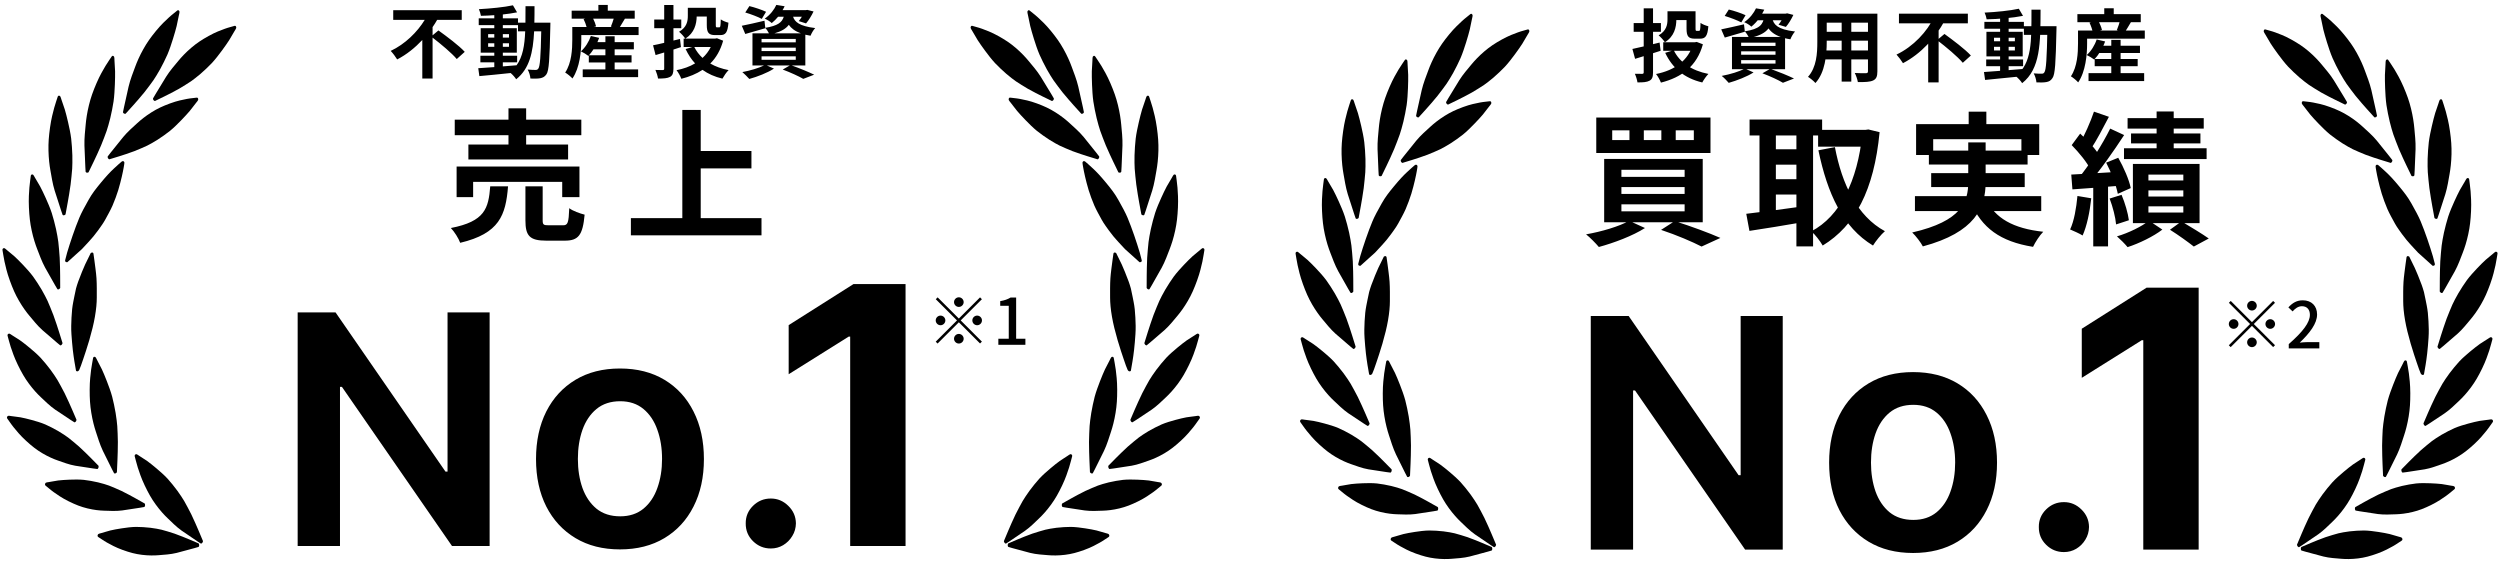 <svg width="348" height="79" viewBox="0 0 348 79" fill="none" xmlns="http://www.w3.org/2000/svg">
<path d="M133.471 42.724C133.104 42.724 132.8 42.42 132.8 42.054C132.8 41.687 133.104 41.383 133.471 41.383C133.838 41.383 134.142 41.687 134.142 42.054C134.142 42.42 133.838 42.724 133.471 42.724ZM133.471 44.343L136.422 41.392L136.681 41.651L133.73 44.602L136.681 47.553L136.422 47.812L133.471 44.861L130.511 47.821L130.252 47.562L133.212 44.602L130.261 41.651L130.52 41.392L133.471 44.343ZM131.593 44.602C131.593 44.969 131.289 45.273 130.923 45.273C130.556 45.273 130.252 44.969 130.252 44.602C130.252 44.235 130.556 43.931 130.923 43.931C131.289 43.931 131.593 44.235 131.593 44.602ZM135.349 44.602C135.349 44.235 135.653 43.931 136.019 43.931C136.386 43.931 136.69 44.235 136.69 44.602C136.69 44.969 136.386 45.273 136.019 45.273C135.653 45.273 135.349 44.969 135.349 44.602ZM133.471 46.48C133.838 46.48 134.142 46.784 134.142 47.151C134.142 47.517 133.838 47.821 133.471 47.821C133.104 47.821 132.8 47.517 132.8 47.151C132.8 46.784 133.104 46.48 133.471 46.48ZM138.97 48V47.151H140.419V42.572H139.23V41.919C139.856 41.812 140.285 41.651 140.669 41.419H141.447V47.151H142.735V48H138.97Z" fill="black"/>
<path d="M126.053 39.542V76H118.345V46.859H118.132L109.783 52.093V45.257L118.808 39.542H126.053Z" fill="black"/>
<path d="M68.156 43.484V76H62.917L47.596 53.852H47.326V76H41.435V43.484H46.706L62.012 65.648H62.298V43.484H68.156ZM86.299 76.476C83.918 76.476 81.854 75.952 80.108 74.904C78.361 73.857 77.006 72.391 76.043 70.507C75.09 68.623 74.614 66.421 74.614 63.902C74.614 61.383 75.09 59.176 76.043 57.281C77.006 55.386 78.361 53.915 80.108 52.867C81.854 51.819 83.918 51.295 86.299 51.295C88.681 51.295 90.745 51.819 92.492 52.867C94.238 53.915 95.588 55.386 96.54 57.281C97.503 59.176 97.985 61.383 97.985 63.902C97.985 66.421 97.503 68.623 96.54 70.507C95.588 72.391 94.238 73.857 92.492 74.904C90.745 75.952 88.681 76.476 86.299 76.476ZM86.331 71.872C87.623 71.872 88.702 71.517 89.57 70.808C90.438 70.088 91.084 69.125 91.507 67.919C91.941 66.712 92.158 65.368 92.158 63.886C92.158 62.393 91.941 61.044 91.507 59.837C91.084 58.62 90.438 57.651 89.57 56.932C88.702 56.212 87.623 55.852 86.331 55.852C85.008 55.852 83.907 56.212 83.029 56.932C82.161 57.651 81.51 58.62 81.076 59.837C80.653 61.044 80.441 62.393 80.441 63.886C80.441 65.368 80.653 66.712 81.076 67.919C81.51 69.125 82.161 70.088 83.029 70.808C83.907 71.517 85.008 71.872 86.331 71.872ZM107.298 76.349C106.335 76.349 105.509 76.011 104.821 75.333C104.133 74.656 103.794 73.83 103.805 72.856C103.794 71.904 104.133 71.089 104.821 70.411C105.509 69.734 106.335 69.395 107.298 69.395C108.229 69.395 109.039 69.734 109.727 70.411C110.426 71.089 110.78 71.904 110.791 72.856C110.78 73.502 110.611 74.09 110.283 74.619C109.965 75.148 109.542 75.571 109.013 75.889C108.494 76.196 107.922 76.349 107.298 76.349Z" fill="black"/>
<path d="M70.78 20.12V18.82H63.3V16.66H70.78V15.08H73.24V16.66H80.92V18.82H73.24V20.12H79.08V22.2H65.2V20.12H70.78ZM80.66 27.44H78.26V25.32H65.86V27.44H63.56V23.18H80.66V27.44ZM68.24 25.94H70.72C70.4 29.96 69.52 32.5 64.06 33.8C63.84 33.18 63.24 32.24 62.76 31.74C67.5 30.82 68 29.02 68.24 25.94ZM76.38 31.36H78.38C79.04 31.36 79.16 31.02 79.24 28.98C79.72 29.36 80.74 29.72 81.38 29.88C81.12 32.76 80.5 33.5 78.62 33.5H76.04C73.72 33.5 73.14 32.82 73.14 30.68V25.94H75.54V30.66C75.54 31.28 75.66 31.36 76.38 31.36ZM97.54 30.36H106V32.76H87.82V30.36H94.98V15.3H97.54V21.02H104.6V23.44H97.54V30.36Z" fill="black"/>
<path d="M60.215 4.918L61.029 4.236C62.206 5.083 63.9 6.348 64.692 7.217L63.581 8.218C62.899 7.404 61.403 6.15 60.215 5.237V10.935H58.785V5.567C57.784 6.634 56.607 7.591 55.287 8.273C55.078 7.921 54.671 7.382 54.385 7.085C56.387 6.15 58.103 4.445 59.126 2.762H54.737V1.42H64.274V2.762H60.853C60.666 3.103 60.446 3.444 60.215 3.774V4.918ZM69.994 8.68V9.241C70.621 9.197 71.27 9.142 71.908 9.087C72.766 7.899 73.03 6.326 73.107 4.357H72.106V3.499H69.994V3.928H71.941V7.327H69.994V7.756H71.985V8.68H69.994ZM67.948 6.513H68.806V6.018H67.948V6.513ZM70.852 6.018H69.994V6.513H70.852V6.018ZM69.994 5.237H70.852V4.753H69.994V5.237ZM67.948 4.753V5.237H68.806V4.753H67.948ZM74.383 3.158H76.616C76.616 3.158 76.605 3.587 76.605 3.741C76.506 8.24 76.418 9.835 76.066 10.341C75.813 10.704 75.56 10.814 75.197 10.891C74.867 10.957 74.361 10.946 73.833 10.935C73.811 10.572 73.668 10.044 73.448 9.681C73.932 9.725 74.35 9.736 74.559 9.736C74.724 9.736 74.834 9.692 74.933 9.549C75.164 9.252 75.274 7.91 75.34 4.357H74.35C74.207 7.305 73.701 9.571 71.853 11.034C71.688 10.77 71.369 10.407 71.083 10.165C69.499 10.33 67.915 10.495 66.727 10.594L66.573 9.494C67.189 9.45 67.959 9.395 68.806 9.34V8.68H66.87V7.756H68.806V7.327H66.914V3.928H68.806V3.499H66.639V2.553H68.806V2.113C68.168 2.157 67.541 2.19 66.947 2.201C66.903 1.937 66.782 1.53 66.661 1.277C68.289 1.189 70.192 1.002 71.402 0.738L71.974 1.717C71.391 1.838 70.709 1.937 69.994 2.014V2.553H72.106V3.158H73.14C73.151 2.432 73.151 1.673 73.151 0.859H74.405C74.405 1.662 74.405 2.432 74.383 3.158ZM81.984 7.69H84.272V6.865H82.611C82.413 7.173 82.193 7.459 81.984 7.69ZM85.559 8.691V9.659H88.826V10.737H81.115V9.659H84.272V8.691H81.962V7.712L81.896 7.778C81.654 7.58 81.159 7.283 80.862 7.151C81.467 6.623 81.973 5.809 82.248 5.006L83.403 5.27C83.337 5.468 83.249 5.666 83.161 5.864H84.272V5.05H85.559V5.864H88.232V6.865H85.559V7.69H87.913V8.691H85.559ZM85.427 2.597H82.567C82.754 2.96 82.908 3.378 82.974 3.675L82.644 3.763H85.229L85.031 3.708C85.174 3.389 85.317 2.971 85.427 2.597ZM86.285 3.763H88.892V4.885H80.917V5.545C80.917 7.085 80.719 9.417 79.685 10.924C79.487 10.693 78.937 10.242 78.673 10.099C79.575 8.757 79.663 6.843 79.663 5.534V3.763H81.654C81.566 3.422 81.412 3.004 81.236 2.663L81.478 2.597H79.575V1.486H83.293V0.683H84.602V1.486H88.353V2.597H86.989C86.736 3.015 86.494 3.433 86.285 3.763ZM94.788 6.557L93.743 6.898V9.538C93.743 10.187 93.622 10.506 93.27 10.704C92.896 10.902 92.368 10.935 91.598 10.935C91.554 10.605 91.389 10.077 91.235 9.736C91.653 9.758 92.115 9.758 92.258 9.758C92.401 9.747 92.456 9.703 92.456 9.549V7.305C92.038 7.437 91.631 7.558 91.257 7.668L90.905 6.304C91.334 6.227 91.862 6.106 92.456 5.963V3.928H91.07V2.718H92.456V0.694H93.743V2.718H94.832V3.928H93.743V5.644L94.656 5.424L94.788 6.557ZM98.935 6.546H96.647C96.933 7.118 97.318 7.624 97.791 8.064C98.264 7.635 98.649 7.129 98.935 6.546ZM99.804 5.325L100.662 5.666C100.288 6.997 99.683 8.042 98.869 8.845C99.595 9.263 100.453 9.571 101.421 9.758C101.124 10.044 100.761 10.594 100.563 10.946C99.485 10.693 98.561 10.275 97.791 9.725C96.933 10.286 95.943 10.693 94.843 10.968C94.711 10.616 94.414 10.066 94.172 9.769C95.129 9.582 96.009 9.274 96.757 8.823C96.229 8.262 95.8 7.591 95.437 6.832L96.361 6.546H95.162V5.369H95.382C95.228 5.105 94.766 4.61 94.524 4.423C95.613 3.796 95.745 2.938 95.745 2.212V1.09H99.639V3.477C99.639 3.774 99.672 3.807 99.804 3.807H100.112C100.277 3.807 100.31 3.653 100.332 2.696C100.574 2.883 101.069 3.081 101.399 3.158C101.289 4.511 101.014 4.885 100.255 4.885H99.562C98.66 4.885 98.385 4.566 98.385 3.488V2.3H96.977C96.966 3.334 96.658 4.577 95.415 5.369H99.562L99.804 5.325ZM106.635 1.64L106.041 2.63C105.535 2.355 104.501 1.959 103.742 1.739L104.314 0.848C105.04 1.024 106.085 1.376 106.635 1.64ZM106.008 7.844V8.328H110.771V7.844H106.008ZM106.008 6.634V7.107H110.771V6.634H106.008ZM106.008 5.424V5.897H110.771V5.424H106.008ZM107.79 4.643H111.486C110.639 4.335 110.133 3.928 109.803 3.455C109.418 3.972 108.802 4.357 107.79 4.643ZM112.102 9.109H110.199C111.321 9.505 112.586 10.033 113.334 10.396L111.816 10.979C111.189 10.616 110.067 10.099 108.956 9.681L109.946 9.109H106.734L107.735 9.549C106.822 10.143 105.414 10.682 104.303 10.99C104.072 10.737 103.61 10.264 103.335 10.033C104.402 9.835 105.601 9.483 106.36 9.109H104.743V4.643H107.042C106.91 4.379 106.701 4.06 106.525 3.884L106.536 3.928C105.59 4.203 104.567 4.5 103.742 4.731L103.258 3.587C104.072 3.433 105.249 3.158 106.415 2.883L106.525 3.873C108.274 3.587 108.857 3.114 109.099 2.333H108.307C108.054 2.641 107.768 2.938 107.427 3.213C107.196 2.982 106.745 2.718 106.448 2.597C107.24 2.047 107.779 1.321 108.065 0.683L109.22 0.87C109.132 1.057 109.044 1.233 108.934 1.409H112.179L112.377 1.376L113.246 1.596C112.96 2.19 112.564 2.85 112.201 3.257L111.189 2.938C111.321 2.773 111.475 2.564 111.618 2.333H110.397C110.628 3.037 111.255 3.642 113.477 3.906C113.235 4.148 112.949 4.654 112.828 4.973C112.564 4.929 112.322 4.885 112.102 4.83V9.109Z" fill="black"/>
<path d="M21.362 13.93C21.291 13.835 21.291 13.739 21.299 13.703C21.322 13.663 21.42 13.493 21.633 13.13C21.899 12.676 22.614 11.499 23.126 10.678C23.637 9.857 24.366 9.032 24.809 8.492C25.253 7.953 25.861 7.3 26.627 6.648C27.392 5.996 28.068 5.55 29.042 5.007C30.017 4.464 30.766 4.202 31.284 4.01C31.801 3.817 32.465 3.668 32.595 3.615C32.726 3.561 32.812 3.61 32.851 3.691C32.891 3.773 32.893 3.843 32.878 3.908C32.862 3.973 32.76 4.151 32.635 4.346C32.51 4.54 32.126 5.237 31.904 5.588C31.683 5.939 31.265 6.533 30.887 7.046C30.508 7.558 29.962 8.276 29.487 8.783C29.012 9.29 28.459 9.797 27.91 10.282C27.472 10.67 26.841 11.136 26.581 11.321L25.792 11.827C25.555 11.972 25.043 12.284 24.897 12.37C24.75 12.456 24.115 12.792 23.815 12.95L22.9 13.412L21.566 14.061C21.528 14.057 21.433 14.026 21.362 13.93Z" fill="black"/>
<path d="M17.248 15.801C17.152 15.743 17.121 15.655 17.118 15.618C17.128 15.572 17.168 15.373 17.256 14.948C17.366 14.416 17.674 13.026 17.901 12.052C18.128 11.077 18.558 10.006 18.809 9.32C19.06 8.633 19.43 7.772 19.949 6.845C20.467 5.918 20.966 5.218 21.715 4.302C22.465 3.386 23.09 2.825 23.517 2.426C23.945 2.028 24.524 1.607 24.63 1.502C24.736 1.397 24.833 1.406 24.895 1.464C24.957 1.522 24.982 1.586 24.987 1.652C24.992 1.719 24.952 1.926 24.894 2.159C24.837 2.391 24.691 3.197 24.591 3.615C24.491 4.033 24.282 4.758 24.084 5.392C23.887 6.026 23.596 6.92 23.305 7.59C23.015 8.26 22.651 8.963 22.285 9.644C21.992 10.189 21.543 10.887 21.355 11.169L20.769 11.971C20.59 12.207 20.204 12.712 20.093 12.854C19.982 12.996 19.488 13.577 19.255 13.85L18.536 14.666L17.481 15.834C17.444 15.847 17.345 15.858 17.248 15.801Z" fill="black"/>
<path d="M15.026 22.016C14.967 21.909 14.978 21.813 14.991 21.779C15.018 21.743 15.135 21.59 15.388 21.264C15.705 20.857 16.55 19.803 17.152 19.071C17.754 18.338 18.57 17.637 19.072 17.173C19.573 16.709 20.251 16.16 21.083 15.636C21.915 15.114 22.635 14.78 23.66 14.4C24.686 14.02 25.456 13.882 25.989 13.775C26.522 13.668 27.195 13.629 27.33 13.597C27.465 13.565 27.544 13.628 27.573 13.715C27.602 13.802 27.597 13.873 27.573 13.935C27.55 13.997 27.429 14.157 27.282 14.33C27.136 14.503 26.675 15.133 26.414 15.446C26.154 15.758 25.671 16.28 25.237 16.728C24.803 17.176 24.18 17.801 23.651 18.227C23.122 18.654 22.516 19.067 21.918 19.459C21.439 19.773 20.762 20.134 20.483 20.275L19.645 20.649C19.393 20.754 18.852 20.981 18.697 21.042C18.543 21.104 17.876 21.334 17.562 21.442L16.604 21.752L15.212 22.179C15.174 22.169 15.085 22.122 15.026 22.016Z" fill="black"/>
<path d="M12.09 24.036C11.982 24.016 11.931 23.943 11.918 23.909C11.915 23.862 11.902 23.661 11.878 23.228C11.847 22.686 11.786 21.264 11.754 20.263C11.722 19.262 11.86 18.098 11.925 17.36C11.989 16.623 12.124 15.678 12.384 14.619C12.645 13.559 12.944 12.721 13.43 11.59C13.915 10.459 14.372 9.707 14.681 9.18C14.989 8.652 15.438 8.05 15.513 7.913C15.589 7.776 15.684 7.749 15.758 7.782C15.833 7.815 15.873 7.867 15.895 7.928C15.918 7.989 15.932 8.199 15.936 8.439C15.941 8.679 16.008 9.492 16.02 9.922C16.031 10.353 16.016 11.112 15.989 11.781C15.962 12.45 15.912 13.398 15.805 14.133C15.698 14.869 15.529 15.662 15.352 16.435C15.21 17.054 14.958 17.873 14.85 18.205L14.492 19.171C14.38 19.457 14.14 20.071 14.069 20.244C13.999 20.418 13.673 21.142 13.519 21.483L13.037 22.509L12.323 23.985C12.29 24.011 12.198 24.056 12.09 24.036Z" fill="black"/>
<path d="M8.912 29.968C8.804 29.988 8.735 29.938 8.714 29.91C8.699 29.867 8.634 29.681 8.498 29.282C8.328 28.782 7.9 27.462 7.609 26.528C7.318 25.595 7.148 24.447 7.018 23.728C6.888 23.009 6.773 22.069 6.748 20.976C6.722 19.883 6.793 18.985 6.965 17.744C7.138 16.503 7.381 15.63 7.541 15.022C7.7 14.413 7.975 13.684 8.012 13.528C8.049 13.372 8.133 13.313 8.214 13.317C8.294 13.322 8.346 13.356 8.383 13.405C8.42 13.455 8.489 13.648 8.555 13.873C8.622 14.099 8.898 14.841 9.021 15.243C9.144 15.645 9.327 16.367 9.475 17.008C9.623 17.649 9.821 18.561 9.909 19.294C9.998 20.026 10.041 20.836 10.072 21.629C10.096 22.263 10.067 23.126 10.049 23.479L9.956 24.518C9.923 24.827 9.852 25.493 9.829 25.682C9.806 25.871 9.681 26.671 9.622 27.047L9.425 28.188L9.123 29.837C9.098 29.873 9.021 29.949 8.912 29.968Z" fill="black"/>
<path d="M8.199 40.262C8.096 40.309 8.019 40.278 7.994 40.257C7.971 40.219 7.873 40.055 7.665 39.702C7.406 39.26 6.741 38.089 6.283 37.257C5.824 36.426 5.445 35.355 5.185 34.691C4.925 34.027 4.638 33.145 4.411 32.09C4.184 31.037 4.087 30.148 4.027 28.9C3.967 27.653 4.045 26.744 4.09 26.113C4.134 25.482 4.269 24.705 4.277 24.544C4.284 24.383 4.356 24.305 4.436 24.288C4.516 24.272 4.573 24.292 4.619 24.331C4.664 24.369 4.767 24.54 4.874 24.741C4.981 24.942 5.39 25.592 5.585 25.951C5.78 26.31 6.093 26.964 6.357 27.548C6.621 28.131 6.984 28.966 7.206 29.654C7.428 30.342 7.62 31.116 7.797 31.878C7.938 32.487 8.069 33.332 8.117 33.678L8.218 34.71C8.242 35.018 8.295 35.682 8.308 35.871C8.32 36.06 8.345 36.868 8.356 37.248L8.374 38.405L8.381 40.082C8.364 40.122 8.303 40.216 8.199 40.262Z" fill="black"/>
<path d="M8.581 47.996C8.496 48.081 8.414 48.082 8.384 48.072C8.351 48.045 8.212 47.931 7.913 47.684C7.54 47.374 6.572 46.543 5.899 45.948C5.225 45.353 4.558 44.504 4.121 43.986C3.683 43.469 3.158 42.759 2.641 41.866C2.124 40.972 1.778 40.181 1.365 39.041C0.951 37.901 0.766 37.023 0.628 36.417C0.49 35.812 0.396 35.034 0.357 34.881C0.318 34.728 0.365 34.626 0.436 34.58C0.507 34.533 0.567 34.529 0.622 34.547C0.677 34.565 0.823 34.683 0.983 34.829C1.142 34.975 1.717 35.42 2.004 35.678C2.292 35.936 2.777 36.422 3.195 36.863C3.613 37.304 4.197 37.94 4.606 38.494C5.014 39.048 5.417 39.695 5.803 40.335C6.111 40.847 6.477 41.584 6.622 41.888L7.013 42.811C7.124 43.089 7.364 43.687 7.43 43.858C7.496 44.03 7.751 44.773 7.87 45.124L8.217 46.195L8.703 47.756C8.698 47.801 8.666 47.912 8.581 47.996Z" fill="black"/>
<path d="M10.55 58.686C10.473 58.781 10.392 58.793 10.361 58.788C10.326 58.766 10.175 58.671 9.853 58.466C9.451 58.21 8.406 57.517 7.676 57.019C6.947 56.52 6.199 55.769 5.713 55.316C5.226 54.862 4.633 54.23 4.031 53.415C3.428 52.599 3.006 51.863 2.483 50.79C1.96 49.717 1.689 48.872 1.492 48.291C1.296 47.709 1.127 46.952 1.073 46.806C1.019 46.659 1.055 46.553 1.122 46.497C1.188 46.441 1.248 46.429 1.304 46.44C1.36 46.45 1.518 46.547 1.691 46.67C1.864 46.793 2.48 47.157 2.792 47.374C3.105 47.591 3.635 48.007 4.095 48.387C4.555 48.767 5.199 49.318 5.66 49.812C6.12 50.306 6.586 50.892 7.033 51.474C7.39 51.94 7.827 52.62 8 52.902L8.48 53.763C8.619 54.023 8.916 54.584 8.999 54.744C9.081 54.905 9.407 55.607 9.56 55.938L10.011 56.952L10.648 58.432C10.647 58.477 10.627 58.592 10.55 58.686Z" fill="black"/>
<path d="M13.702 65.112C13.659 65.232 13.587 65.278 13.556 65.287C13.516 65.282 13.345 65.261 12.978 65.212C12.519 65.151 11.318 64.969 10.475 64.828C9.633 64.687 8.693 64.322 8.093 64.116C7.493 63.911 6.737 63.588 5.913 63.101C5.09 62.614 4.461 62.121 3.631 61.362C2.801 60.604 2.28 59.946 1.912 59.497C1.544 59.049 1.146 58.426 1.049 58.315C0.953 58.205 0.953 58.091 0.998 58.011C1.043 57.931 1.095 57.894 1.151 57.879C1.207 57.864 1.386 57.885 1.588 57.923C1.789 57.961 2.483 58.027 2.844 58.091C3.206 58.154 3.836 58.306 4.388 58.456C4.94 58.605 5.719 58.831 6.308 59.085C6.896 59.338 7.519 59.674 8.122 60.015C8.605 60.287 9.23 60.723 9.482 60.906L10.204 61.488C10.416 61.667 10.873 62.053 11.001 62.164C11.129 62.276 11.657 62.779 11.905 63.017L12.648 63.753L13.713 64.835C13.727 64.877 13.744 64.991 13.702 65.112Z" fill="black"/>
<path d="M20.195 70.359C20.18 70.487 20.12 70.554 20.091 70.571C20.052 70.579 19.88 70.609 19.512 70.673C19.052 70.753 17.843 70.938 16.991 71.056C16.139 71.174 15.145 71.105 14.515 71.089C13.886 71.072 13.079 70.99 12.171 70.769C11.263 70.549 10.542 70.265 9.568 69.787C8.594 69.308 7.944 68.833 7.487 68.513C7.031 68.194 6.508 67.716 6.389 67.639C6.271 67.561 6.246 67.452 6.273 67.362C6.299 67.271 6.342 67.221 6.393 67.189C6.445 67.158 6.624 67.125 6.828 67.1C7.032 67.076 7.723 66.932 8.089 66.884C8.455 66.836 9.102 66.793 9.672 66.77C10.242 66.748 11.05 66.731 11.679 66.798C12.308 66.864 12.987 66.999 13.649 67.145C14.179 67.261 14.882 67.491 15.168 67.592L15.998 67.933C16.244 68.041 16.773 68.274 16.922 68.343C17.071 68.412 17.695 68.736 17.988 68.889L18.873 69.372L20.147 70.091C20.169 70.127 20.21 70.231 20.195 70.359Z" fill="black"/>
<path d="M27.729 75.907C27.725 76.036 27.67 76.109 27.643 76.13C27.604 76.142 27.435 76.192 27.073 76.297C26.62 76.429 25.429 76.751 24.589 76.965C23.748 77.179 22.75 77.225 22.121 77.28C21.491 77.335 20.679 77.346 19.754 77.231C18.829 77.116 18.087 76.916 17.075 76.553C16.064 76.189 15.375 75.792 14.893 75.527C14.411 75.261 13.849 74.847 13.725 74.784C13.6 74.721 13.566 74.615 13.585 74.522C13.604 74.43 13.643 74.374 13.691 74.338C13.74 74.301 13.916 74.247 14.118 74.199C14.319 74.152 14.996 73.93 15.358 73.841C15.719 73.751 16.361 73.634 16.928 73.547C17.496 73.46 18.301 73.351 18.934 73.345C19.567 73.339 20.256 73.396 20.929 73.465C21.467 73.52 22.188 73.668 22.482 73.735L23.339 73.979C23.593 74.058 24.14 74.229 24.294 74.28C24.449 74.331 25.099 74.582 25.404 74.701L26.327 75.079L27.658 75.647C27.683 75.68 27.733 75.779 27.729 75.907Z" fill="black"/>
<path d="M16.084 65.894C15.978 65.934 15.903 65.898 15.879 65.875C15.858 65.835 15.769 65.665 15.579 65.298C15.342 64.839 14.737 63.622 14.321 62.76C13.905 61.898 13.579 60.801 13.353 60.12C13.126 59.438 12.883 58.536 12.709 57.467C12.534 56.398 12.481 55.502 12.483 54.251C12.485 52.999 12.607 52.095 12.682 51.468C12.757 50.84 12.93 50.072 12.945 49.911C12.96 49.751 13.036 49.677 13.116 49.666C13.197 49.655 13.253 49.679 13.296 49.721C13.34 49.763 13.434 49.94 13.531 50.148C13.628 50.357 14.003 51.035 14.18 51.407C14.357 51.779 14.637 52.453 14.871 53.055C15.105 53.657 15.427 54.516 15.614 55.219C15.802 55.922 15.955 56.709 16.094 57.483C16.205 58.101 16.294 58.955 16.324 59.304L16.375 60.343C16.384 60.653 16.404 61.321 16.407 61.511C16.41 61.7 16.396 62.51 16.388 62.891L16.349 64.049L16.274 65.726C16.255 65.766 16.189 65.855 16.084 65.894Z" fill="black"/>
<path d="M28.155 75.57C28.077 75.664 27.996 75.675 27.965 75.669C27.93 75.647 27.78 75.551 27.46 75.343C27.06 75.082 26.02 74.378 25.295 73.872C24.569 73.366 23.828 72.606 23.345 72.147C22.862 71.689 22.274 71.05 21.678 70.229C21.082 69.407 20.665 68.665 20.15 67.587C19.636 66.508 19.372 65.66 19.179 65.077C18.987 64.493 18.824 63.734 18.771 63.587C18.719 63.44 18.756 63.334 18.823 63.279C18.89 63.223 18.949 63.212 19.005 63.223C19.061 63.234 19.218 63.333 19.39 63.458C19.562 63.583 20.176 63.953 20.486 64.173C20.797 64.394 21.324 64.815 21.78 65.201C22.237 65.586 22.877 66.144 23.334 66.642C23.791 67.141 24.252 67.732 24.694 68.319C25.048 68.789 25.479 69.474 25.65 69.758L26.123 70.624C26.26 70.885 26.553 71.449 26.634 71.611C26.715 71.772 27.036 72.478 27.186 72.811L27.629 73.83L28.255 75.317C28.253 75.362 28.232 75.476 28.155 75.57Z" fill="black"/>
<path d="M9.151 36.454C9.054 36.396 9.067 36.28 9.064 36.243C9.073 36.197 9.223 35.605 9.338 35.188C9.496 34.609 9.866 33.515 10.114 32.776C10.39 31.954 10.758 30.998 11.04 30.317C11.318 29.644 11.803 28.75 12.326 27.826C12.848 26.901 13.313 26.314 14.067 25.402C14.82 24.49 15.392 23.889 15.821 23.493C16.25 23.097 16.829 22.566 16.946 22.485C17.066 22.402 17.18 22.422 17.242 22.481C17.304 22.539 17.31 22.599 17.315 22.665C17.32 22.732 17.263 23.044 17.219 23.309C17.179 23.546 17.052 24.194 16.95 24.611C16.849 25.029 16.659 25.835 16.459 26.468C16.259 27.101 15.964 27.93 15.671 28.598C15.378 29.267 14.988 29.949 14.619 30.628C14.323 31.171 13.823 31.813 13.634 32.093L13.007 32.903C12.827 33.137 12.39 33.587 12.279 33.728C12.167 33.869 11.639 34.4 11.404 34.672L10.553 35.437L9.375 36.499C9.338 36.511 9.247 36.513 9.151 36.454Z" fill="black"/>
<path d="M12.849 35.149C12.959 35.151 12.991 35.261 13.007 35.292C13.016 35.338 13.091 35.834 13.143 36.263C13.216 36.857 13.38 37.956 13.431 38.738C13.487 39.609 13.473 40.67 13.472 41.419C13.471 42.158 13.398 43.023 13.21 44.101C13.034 45.116 12.775 46.144 12.431 47.34C12.087 48.536 11.788 49.354 11.596 49.95C11.405 50.543 11.104 51.364 11.027 51.497C10.949 51.632 10.824 51.71 10.745 51.69C10.667 51.671 10.615 51.676 10.586 51.619C10.556 51.563 10.521 51.167 10.462 50.91C10.409 50.679 10.305 49.966 10.242 49.544C10.178 49.122 10.086 48.312 10.031 47.648C9.976 46.984 9.897 46.105 9.914 45.362C9.93 44.619 9.961 43.826 10.042 43.034C10.107 42.401 10.272 41.659 10.339 41.314L10.584 40.151C10.657 39.861 10.818 39.393 10.884 39.202L10.891 39.182C10.956 38.993 11.264 38.204 11.407 37.853L11.856 36.804L12.628 35.226C12.657 35.196 12.739 35.148 12.849 35.149Z" fill="black"/>
<path d="M146.634 13.93C146.705 13.835 146.706 13.739 146.697 13.703C146.674 13.663 146.576 13.493 146.363 13.13C146.097 12.676 145.382 11.499 144.87 10.678C144.359 9.857 143.631 9.032 143.187 8.492C142.743 7.953 142.135 7.3 141.37 6.648C140.605 5.996 139.928 5.55 138.954 5.007C137.98 4.464 137.23 4.202 136.713 4.009C136.196 3.817 135.532 3.668 135.401 3.614C135.271 3.561 135.184 3.61 135.145 3.691C135.106 3.773 135.103 3.843 135.119 3.908C135.134 3.973 135.236 4.151 135.361 4.346C135.487 4.54 135.87 5.237 136.092 5.588C136.314 5.939 136.731 6.533 137.11 7.046C137.488 7.558 138.034 8.276 138.509 8.783C138.984 9.29 139.538 9.797 140.086 10.282C140.525 10.67 141.155 11.136 141.415 11.321L142.204 11.827C142.442 11.972 142.954 12.284 143.1 12.37C143.246 12.456 143.882 12.792 144.181 12.95L145.097 13.412L146.43 14.061C146.468 14.057 146.563 14.026 146.634 13.93Z" fill="black"/>
<path d="M150.75 15.801C150.847 15.743 150.877 15.655 150.88 15.618C150.871 15.572 150.831 15.373 150.743 14.948C150.633 14.416 150.325 13.027 150.097 12.052C149.87 11.078 149.44 10.006 149.189 9.32C148.939 8.633 148.568 7.773 148.05 6.845C147.531 5.918 147.032 5.218 146.283 4.302C145.534 3.386 144.909 2.825 144.481 2.426C144.054 2.028 143.475 1.608 143.369 1.503C143.262 1.397 143.166 1.406 143.103 1.464C143.041 1.522 143.017 1.586 143.011 1.652C143.006 1.719 143.047 1.927 143.104 2.159C143.162 2.392 143.307 3.197 143.407 3.615C143.507 4.033 143.717 4.759 143.914 5.393C144.111 6.026 144.403 6.921 144.693 7.59C144.983 8.26 145.348 8.963 145.714 9.644C146.007 10.189 146.456 10.888 146.644 11.169L147.23 11.972C147.409 12.207 147.794 12.713 147.905 12.854C148.016 12.996 148.511 13.577 148.744 13.85L149.463 14.667L150.518 15.834C150.555 15.847 150.654 15.858 150.75 15.801Z" fill="black"/>
<path d="M152.972 22.015C153.031 21.909 153.02 21.813 153.007 21.779C152.98 21.743 152.863 21.59 152.61 21.264C152.293 20.857 151.448 19.803 150.846 19.07C150.244 18.338 149.428 17.637 148.926 17.173C148.425 16.709 147.747 16.159 146.915 15.636C146.083 15.113 145.363 14.78 144.338 14.4C143.312 14.02 142.542 13.882 142.009 13.775C141.476 13.668 140.803 13.628 140.668 13.596C140.533 13.565 140.454 13.627 140.425 13.715C140.396 13.802 140.401 13.873 140.425 13.934C140.448 13.996 140.569 14.157 140.716 14.33C140.862 14.503 141.323 15.133 141.584 15.445C141.844 15.758 142.327 16.28 142.761 16.728C143.195 17.176 143.818 17.801 144.347 18.227C144.876 18.653 145.482 19.066 146.081 19.459C146.559 19.773 147.236 20.134 147.515 20.275L148.353 20.649C148.605 20.754 149.147 20.98 149.301 21.042C149.455 21.104 150.122 21.334 150.436 21.442L151.394 21.751L152.786 22.179C152.824 22.169 152.913 22.122 152.972 22.015Z" fill="black"/>
<path d="M155.91 24.037C156.018 24.017 156.07 23.944 156.082 23.91C156.085 23.863 156.098 23.661 156.123 23.228C156.154 22.687 156.214 21.265 156.247 20.264C156.279 19.263 156.14 18.098 156.076 17.361C156.011 16.624 155.876 15.679 155.616 14.619C155.356 13.56 155.056 12.722 154.571 11.591C154.085 10.46 153.629 9.708 153.32 9.181C153.011 8.653 152.562 8.05 152.487 7.913C152.412 7.776 152.317 7.75 152.242 7.783C152.167 7.816 152.127 7.868 152.105 7.929C152.083 7.989 152.068 8.2 152.064 8.44C152.06 8.68 151.992 9.493 151.981 9.923C151.97 10.354 151.984 11.113 152.011 11.782C152.038 12.451 152.088 13.399 152.195 14.134C152.302 14.87 152.472 15.663 152.649 16.436C152.791 17.055 153.043 17.874 153.151 18.206L153.508 19.172C153.62 19.457 153.861 20.072 153.931 20.245C154.002 20.418 154.328 21.143 154.482 21.483L154.964 22.509L155.678 23.986C155.71 24.011 155.802 24.057 155.91 24.037Z" fill="black"/>
<path d="M159.085 29.968C159.194 29.988 159.263 29.938 159.284 29.91C159.299 29.867 159.363 29.681 159.5 29.282C159.67 28.782 160.098 27.462 160.389 26.528C160.68 25.595 160.85 24.447 160.98 23.728C161.109 23.009 161.225 22.069 161.25 20.976C161.275 19.883 161.205 18.985 161.033 17.744C160.86 16.503 160.617 15.63 160.457 15.022C160.297 14.413 160.023 13.684 159.986 13.528C159.949 13.372 159.865 13.313 159.784 13.317C159.704 13.322 159.652 13.356 159.615 13.405C159.577 13.455 159.509 13.648 159.442 13.873C159.376 14.098 159.1 14.841 158.977 15.243C158.854 15.645 158.671 16.367 158.523 17.008C158.375 17.649 158.177 18.561 158.088 19.294C158 20.026 157.957 20.836 157.926 21.628C157.902 22.263 157.931 23.126 157.949 23.479L158.041 24.518C158.074 24.827 158.146 25.493 158.169 25.682C158.191 25.871 158.316 26.671 158.376 27.047L158.572 28.188L158.875 29.837C158.9 29.873 158.976 29.949 159.085 29.968Z" fill="black"/>
<path d="M159.797 40.262C159.9 40.309 159.977 40.278 160.002 40.256C160.025 40.218 160.123 40.054 160.331 39.701C160.59 39.26 161.255 38.088 161.713 37.257C162.172 36.426 162.551 35.355 162.811 34.691C163.071 34.026 163.358 33.144 163.585 32.09C163.812 31.036 163.909 30.147 163.969 28.9C164.028 27.652 163.95 26.744 163.906 26.113C163.862 25.482 163.727 24.705 163.719 24.544C163.712 24.383 163.64 24.304 163.56 24.288C163.48 24.272 163.423 24.292 163.377 24.33C163.331 24.369 163.228 24.539 163.121 24.741C163.014 24.942 162.606 25.592 162.411 25.951C162.216 26.31 161.903 26.963 161.639 27.547C161.375 28.131 161.012 28.966 160.79 29.654C160.568 30.342 160.376 31.116 160.199 31.877C160.058 32.486 159.927 33.331 159.879 33.678L159.778 34.709C159.753 35.018 159.701 35.682 159.688 35.871C159.676 36.06 159.65 36.868 159.64 37.248L159.622 38.405L159.614 40.081C159.632 40.122 159.693 40.215 159.797 40.262Z" fill="black"/>
<path d="M159.418 47.996C159.503 48.08 159.585 48.081 159.615 48.072C159.648 48.045 159.788 47.931 160.086 47.683C160.46 47.374 161.427 46.543 162.101 45.948C162.774 45.353 163.441 44.503 163.878 43.986C164.316 43.469 164.841 42.759 165.358 41.866C165.875 40.972 166.221 40.181 166.635 39.041C167.048 37.901 167.233 37.023 167.372 36.417C167.51 35.811 167.603 35.033 167.642 34.88C167.681 34.728 167.635 34.626 167.563 34.579C167.492 34.533 167.432 34.529 167.377 34.547C167.323 34.565 167.176 34.683 167.017 34.829C166.857 34.975 166.283 35.42 165.995 35.678C165.707 35.936 165.222 36.422 164.804 36.863C164.386 37.304 163.802 37.94 163.394 38.494C162.986 39.048 162.582 39.695 162.196 40.335C161.888 40.847 161.522 41.584 161.378 41.888L160.987 42.81C160.875 43.089 160.635 43.687 160.569 43.858C160.503 44.029 160.249 44.773 160.129 45.124L159.782 46.195L159.296 47.756C159.301 47.801 159.333 47.912 159.418 47.996Z" fill="black"/>
<path d="M157.445 58.686C157.522 58.781 157.604 58.793 157.635 58.787C157.67 58.766 157.82 58.671 158.142 58.466C158.544 58.21 159.59 57.517 160.319 57.018C161.049 56.52 161.796 55.769 162.283 55.315C162.769 54.862 163.362 54.23 163.965 53.414C164.567 52.599 164.989 51.862 165.513 50.789C166.036 49.716 166.306 48.872 166.503 48.29C166.7 47.709 166.869 46.951 166.923 46.805C166.976 46.659 166.94 46.552 166.874 46.496C166.807 46.441 166.748 46.429 166.691 46.439C166.635 46.45 166.477 46.547 166.304 46.67C166.131 46.793 165.515 47.157 165.203 47.373C164.891 47.59 164.36 48.007 163.9 48.387C163.441 48.767 162.797 49.318 162.336 49.812C161.875 50.306 161.409 50.892 160.962 51.474C160.605 51.94 160.169 52.62 159.995 52.902L159.515 53.762C159.377 54.023 159.079 54.583 158.997 54.744C158.914 54.904 158.588 55.606 158.435 55.938L157.984 56.952L157.347 58.432C157.348 58.477 157.369 58.591 157.445 58.686Z" fill="black"/>
<path d="M154.295 65.111C154.337 65.232 154.41 65.278 154.441 65.286C154.481 65.282 154.652 65.26 155.019 65.212C155.478 65.151 156.678 64.969 157.521 64.828C158.364 64.687 159.303 64.321 159.903 64.116C160.503 63.911 161.26 63.588 162.083 63.101C162.906 62.614 163.536 62.12 164.366 61.362C165.196 60.604 165.716 59.946 166.085 59.497C166.453 59.049 166.85 58.426 166.947 58.315C167.044 58.204 167.044 58.09 166.999 58.01C166.954 57.93 166.901 57.894 166.845 57.879C166.789 57.864 166.61 57.885 166.409 57.923C166.208 57.96 165.514 58.027 165.152 58.09C164.79 58.154 164.16 58.306 163.609 58.455C163.057 58.605 162.278 58.831 161.689 59.085C161.1 59.338 160.478 59.674 159.874 60.015C159.392 60.287 158.767 60.722 158.515 60.906L157.793 61.488C157.581 61.667 157.124 62.053 156.996 62.164C156.868 62.276 156.34 62.779 156.092 63.017L155.348 63.752L154.283 64.835C154.27 64.877 154.253 64.991 154.295 65.111Z" fill="black"/>
<path d="M147.803 70.359C147.818 70.487 147.878 70.554 147.907 70.571C147.947 70.579 148.118 70.61 148.486 70.673C148.946 70.753 150.156 70.938 151.007 71.056C151.859 71.174 152.853 71.106 153.483 71.089C154.112 71.072 154.919 70.99 155.827 70.769C156.735 70.549 157.456 70.265 158.43 69.787C159.404 69.309 160.054 68.833 160.511 68.514C160.967 68.194 161.49 67.716 161.609 67.639C161.727 67.561 161.752 67.452 161.725 67.362C161.699 67.272 161.656 67.221 161.605 67.19C161.553 67.159 161.374 67.125 161.17 67.101C160.966 67.076 160.275 66.932 159.909 66.884C159.543 66.837 158.896 66.793 158.326 66.771C157.756 66.749 156.948 66.731 156.319 66.798C155.69 66.864 155.011 67 154.349 67.145C153.819 67.262 153.116 67.492 152.83 67.592L152 67.934C151.754 68.041 151.226 68.275 151.076 68.343C150.927 68.412 150.303 68.736 150.01 68.889L149.125 69.372L147.851 70.091C147.829 70.127 147.788 70.231 147.803 70.359Z" fill="black"/>
<path d="M140.27 75.907C140.274 76.036 140.329 76.109 140.356 76.129C140.395 76.141 140.564 76.192 140.926 76.297C141.378 76.428 142.57 76.751 143.41 76.965C144.25 77.179 145.248 77.224 145.878 77.28C146.507 77.335 147.32 77.345 148.244 77.231C149.169 77.116 149.912 76.916 150.923 76.552C151.935 76.189 152.624 75.792 153.106 75.526C153.588 75.261 154.149 74.847 154.274 74.784C154.399 74.72 154.432 74.615 154.413 74.522C154.395 74.429 154.356 74.374 154.307 74.337C154.259 74.301 154.083 74.247 153.881 74.199C153.679 74.152 153.002 73.93 152.641 73.841C152.279 73.751 151.637 73.634 151.07 73.547C150.503 73.46 149.698 73.351 149.065 73.345C148.432 73.339 147.742 73.396 147.069 73.465C146.531 73.52 145.81 73.668 145.517 73.735L144.66 73.979C144.406 74.058 143.859 74.229 143.704 74.28C143.55 74.331 142.9 74.582 142.594 74.7L141.671 75.078L140.34 75.647C140.315 75.68 140.266 75.778 140.27 75.907Z" fill="black"/>
<path d="M151.913 65.894C152.018 65.934 152.093 65.897 152.117 65.874C152.138 65.835 152.228 65.664 152.418 65.297C152.655 64.838 153.26 63.622 153.676 62.76C154.092 61.897 154.417 60.801 154.644 60.119C154.871 59.437 155.114 58.536 155.288 57.466C155.462 56.397 155.515 55.502 155.514 54.25C155.512 52.999 155.39 52.095 155.315 51.467C155.24 50.839 155.067 50.071 155.051 49.911C155.036 49.75 154.961 49.677 154.88 49.666C154.8 49.655 154.744 49.679 154.7 49.721C154.656 49.762 154.562 49.94 154.465 50.148C154.369 50.357 153.993 51.034 153.817 51.406C153.64 51.778 153.36 52.453 153.125 53.055C152.891 53.657 152.57 54.516 152.382 55.219C152.195 55.922 152.041 56.709 151.903 57.482C151.792 58.101 151.703 58.955 151.672 59.304L151.622 60.343C151.613 60.653 151.593 61.321 151.589 61.51C151.586 61.7 151.601 62.51 151.608 62.891L151.647 64.048L151.722 65.726C151.742 65.765 151.808 65.854 151.913 65.894Z" fill="black"/>
<path d="M139.842 75.57C139.919 75.664 140 75.675 140.032 75.669C140.066 75.647 140.216 75.551 140.536 75.343C140.937 75.082 141.976 74.378 142.702 73.872C143.427 73.365 144.169 72.606 144.652 72.147C145.134 71.689 145.722 71.05 146.318 70.228C146.914 69.406 147.331 68.665 147.846 67.587C148.361 66.508 148.625 65.66 148.817 65.076C149.009 64.493 149.172 63.733 149.225 63.587C149.278 63.44 149.241 63.333 149.174 63.278C149.107 63.223 149.047 63.212 148.991 63.223C148.935 63.234 148.778 63.333 148.606 63.458C148.434 63.583 147.821 63.953 147.51 64.173C147.2 64.393 146.672 64.815 146.216 65.201C145.759 65.586 145.119 66.143 144.663 66.642C144.206 67.141 143.745 67.732 143.302 68.319C142.949 68.789 142.517 69.474 142.346 69.757L141.873 70.623C141.737 70.885 141.443 71.449 141.362 71.611C141.281 71.772 140.96 72.478 140.81 72.81L140.367 73.83L139.742 75.317C139.743 75.362 139.764 75.476 139.842 75.57Z" fill="black"/>
<path d="M158.847 36.454C158.944 36.395 158.931 36.279 158.934 36.242C158.924 36.196 158.775 35.605 158.66 35.187C158.501 34.609 158.132 33.514 157.884 32.776C157.607 31.954 157.24 30.997 156.958 30.316C156.68 29.643 156.194 28.749 155.672 27.825C155.15 26.901 154.684 26.313 153.931 25.401C153.178 24.489 152.606 23.888 152.177 23.492C151.748 23.096 151.169 22.565 151.051 22.484C150.932 22.402 150.818 22.421 150.756 22.48C150.694 22.538 150.688 22.598 150.683 22.664C150.678 22.731 150.735 23.043 150.779 23.308C150.818 23.545 150.946 24.193 151.047 24.611C151.149 25.028 151.339 25.834 151.539 26.467C151.739 27.1 152.033 27.929 152.326 28.598C152.62 29.266 153.01 29.948 153.379 30.627C153.674 31.17 154.175 31.812 154.364 32.092L154.991 32.902C155.17 33.136 155.607 33.586 155.719 33.727C155.831 33.868 156.359 34.399 156.594 34.671L157.445 35.436L158.622 36.498C158.66 36.511 158.751 36.512 158.847 36.454Z" fill="black"/>
<path d="M155.15 35.15C155.04 35.152 155.008 35.261 154.992 35.292C154.983 35.338 154.907 35.834 154.855 36.263C154.783 36.858 154.619 37.957 154.568 38.739C154.512 39.609 154.525 40.671 154.526 41.419C154.528 42.159 154.6 43.024 154.788 44.102C154.965 45.116 155.223 46.144 155.568 47.34C155.912 48.536 156.211 49.355 156.403 49.951C156.594 50.543 156.894 51.365 156.971 51.497C157.05 51.632 157.175 51.711 157.253 51.691C157.332 51.671 157.383 51.676 157.413 51.62C157.442 51.563 157.477 51.167 157.536 50.91C157.589 50.679 157.693 49.967 157.757 49.544C157.821 49.122 157.913 48.312 157.968 47.648C158.023 46.984 158.101 46.106 158.085 45.363C158.068 44.62 158.038 43.826 157.956 43.035C157.891 42.401 157.727 41.66 157.66 41.314L157.415 40.151C157.342 39.861 157.18 39.394 157.114 39.202L157.108 39.183C157.043 38.994 156.735 38.204 156.591 37.853L156.143 36.804L155.371 35.227C155.342 35.196 155.259 35.148 155.15 35.15Z" fill="black"/>
<path d="M233.26 18.14V19.5H235.78V18.14H233.26ZM228.82 18.14V19.5H231.26V18.14H228.82ZM224.42 18.14V19.5H226.82V18.14H224.42ZM222.2 16.36H238.1V21.3H222.2V16.36ZM225.7 26.04V27H234.5V26.04H225.7ZM225.7 28.44V29.42H234.5V28.44H225.7ZM225.7 23.64V24.62H234.5V23.64H225.7ZM223.3 22.12H237.02V30.94H223.3V22.12ZM231.22 32L233.12 30.78C235.36 31.48 237.94 32.44 239.48 33.12L236.86 34.32C235.62 33.68 233.4 32.72 231.22 32ZM226.78 30.74L228.98 31.74C227.3 32.82 224.64 33.82 222.56 34.38C222.16 33.9 221.32 33.04 220.78 32.62C222.96 32.24 225.38 31.52 226.78 30.74ZM253.08 18.08H259.9V20.42H253.08V18.08ZM243.54 16.64H253.64V18.86H243.54V16.64ZM246.18 20.78H251V22.92H246.18V20.78ZM246.18 24.94H251V27.08H246.18V24.94ZM259.24 18.08H259.66L260.08 18.02L261.64 18.4C260.86 26.5 258.24 31.42 253.72 34.18C253.36 33.56 252.68 32.66 252.14 32.2C256.12 30.12 258.58 25.2 259.24 18.6V18.08ZM255.42 20.48C256.4 25.68 258.54 30.1 262.38 32.18C261.84 32.64 261.1 33.56 260.72 34.18C256.52 31.64 254.38 26.96 253.12 20.92L255.42 20.48ZM244.92 17.56H247.2V30.64H244.92V17.56ZM250.06 17.56H252.38V34.3H250.06V17.56ZM243.08 29.76C245.06 29.54 248.04 29.14 250.86 28.74L251 30.92C248.4 31.38 245.62 31.82 243.52 32.14L243.08 29.76ZM274.04 15.54H276.5V18.74H274.04V15.54ZM266.72 17.28H283.86V21.58H281.38V19.38H269.1V21.58H266.72V17.28ZM268.5 20.96H282.24V22.9H268.5V20.96ZM266.56 27.3H284.14V29.38H266.56V27.3ZM268.82 24.1H281.84V26.04H268.82V24.1ZM276.48 27.72C277.66 30.36 280.26 31.82 284.42 32.26C283.92 32.76 283.3 33.72 283 34.36C278.42 33.62 275.86 31.72 274.32 28.16L276.48 27.72ZM273.98 19.82H276.4V25.38C276.4 28.9 274.94 32.34 267.66 34.3C267.4 33.78 266.7 32.86 266.18 32.36C273.1 30.78 273.98 28.04 273.98 25.36V19.82ZM300.2 15.52H302.58V21.92H300.2V15.52ZM296.16 16.44H306.76V17.9H296.16V16.44ZM296.64 18.58H306.3V19.96H296.64V18.58ZM295.66 20.64H307.16V22.14H295.66V20.64ZM299.06 26.5V27.36H303.92V26.5H299.06ZM299.06 28.72V29.58H303.92V28.72H299.06ZM299.06 24.3V25.12H303.92V24.3H299.06ZM296.9 22.82H306.18V31.06H296.9V22.82ZM302.06 31.98L303.66 30.82C304.96 31.6 306.56 32.56 307.46 33.2L305.38 34.32C304.62 33.72 303.24 32.72 302.06 31.98ZM299.14 30.72L301 31.96C299.78 32.9 297.78 33.88 296.16 34.4C295.8 33.96 295.14 33.3 294.68 32.9C296.28 32.44 298.18 31.5 299.14 30.72ZM291.48 15.54L293.56 16.26C292.74 17.82 291.82 19.6 291.06 20.72L289.46 20.06C290.16 18.86 291.02 16.92 291.48 15.54ZM293.74 17.9L295.68 18.8C294.22 21.04 292.28 23.82 290.74 25.54L289.36 24.76C290.86 22.96 292.68 20.04 293.74 17.9ZM288.38 20.2L289.56 18.6C290.6 19.54 291.82 20.84 292.3 21.78L291 23.62C290.56 22.64 289.38 21.22 288.38 20.2ZM293.18 22.64L294.86 21.96C295.62 23.3 296.38 25.04 296.6 26.18L294.8 26.98C294.58 25.84 293.9 24.02 293.18 22.64ZM288.32 24.3C290.12 24.2 292.7 24.06 295.2 23.9L295.22 25.84C292.84 26.06 290.38 26.22 288.48 26.36L288.32 24.3ZM293.66 27.64L295.32 27.12C295.8 28.24 296.22 29.7 296.34 30.66L294.56 31.24C294.48 30.28 294.1 28.78 293.66 27.64ZM289.18 27.28L291.1 27.6C290.9 29.52 290.48 31.5 289.9 32.78C289.5 32.52 288.62 32.14 288.16 31.94C288.72 30.76 289.02 28.96 289.18 27.28ZM291.38 25.36H293.44V34.3H291.38V25.36Z" fill="black"/>
<path d="M232.115 1.568H233.347V2.723C233.347 3.79 233.061 5.077 231.752 5.88C231.598 5.627 231.125 5.099 230.883 4.923C231.972 4.285 232.115 3.427 232.115 2.69V1.568ZM232.731 1.568H235.393V2.789H232.731V1.568ZM234.766 1.568H236.02V3.966C236.02 4.263 236.053 4.296 236.185 4.296C236.24 4.296 236.438 4.296 236.504 4.296C236.658 4.296 236.691 4.142 236.713 3.185C236.955 3.383 237.472 3.57 237.802 3.658C237.692 5.011 237.395 5.385 236.647 5.385C236.449 5.385 236.119 5.385 235.943 5.385C235.03 5.385 234.766 5.066 234.766 3.977V1.568ZM231.521 5.88H236.097V7.068H231.521V5.88ZM235.69 5.88H235.943L236.185 5.836L237.043 6.166C236.196 9.235 234.062 10.775 231.202 11.501C231.07 11.149 230.762 10.588 230.52 10.302C233.094 9.796 235.041 8.421 235.69 6.078V5.88ZM232.984 6.991C233.787 8.663 235.459 9.829 237.813 10.291C237.527 10.566 237.142 11.127 236.955 11.479C234.447 10.885 232.797 9.477 231.796 7.354L232.984 6.991ZM227.231 6.815C228.166 6.628 229.618 6.265 231.015 5.924L231.158 7.068C229.926 7.464 228.639 7.882 227.605 8.19L227.231 6.815ZM227.407 3.207H231.202V4.428H227.407V3.207ZM228.804 1.161H230.102V10.071C230.102 10.709 229.981 11.039 229.607 11.237C229.244 11.435 228.716 11.479 227.935 11.468C227.891 11.138 227.726 10.599 227.572 10.269C227.99 10.28 228.452 10.28 228.595 10.28C228.738 10.269 228.804 10.225 228.804 10.071V1.161ZM240.079 2.217L240.651 1.326C241.388 1.502 242.433 1.854 242.983 2.118L242.389 3.119C241.883 2.844 240.838 2.448 240.079 2.217ZM239.595 4.087C240.409 3.933 241.597 3.647 242.763 3.383L242.884 4.417C241.927 4.703 240.915 5 240.09 5.231L239.595 4.087ZM244.468 1.898H248.692V2.822H243.731L244.468 1.898ZM248.384 1.898H248.571L248.769 1.854L249.638 2.074C249.352 2.679 248.956 3.339 248.593 3.746L247.57 3.438C247.867 3.086 248.197 2.514 248.384 2.041V1.898ZM245.59 2.283H246.778C246.558 3.856 245.942 4.802 243.478 5.297C243.368 5.033 243.093 4.593 242.873 4.362C244.996 4.032 245.425 3.394 245.59 2.283ZM246.701 2.569C246.888 3.383 247.372 4.098 249.869 4.384C249.627 4.648 249.341 5.143 249.22 5.473C246.47 5.033 245.931 3.834 245.645 2.668L246.701 2.569ZM244.435 1.161L245.59 1.348C245.161 2.228 244.622 3.031 243.786 3.713C243.555 3.482 243.104 3.207 242.796 3.086C243.599 2.536 244.138 1.799 244.435 1.161ZM242.367 7.145V7.618H247.152V7.145H242.367ZM242.367 8.366V8.85H247.152V8.366H242.367ZM242.367 5.935V6.397H247.152V5.935H242.367ZM241.091 5.143H248.483V9.631H241.091V5.143ZM245.326 10.203L246.426 9.576C247.581 9.994 248.945 10.544 249.726 10.929L248.186 11.523C247.57 11.149 246.437 10.621 245.326 10.203ZM242.884 9.543L244.094 10.082C243.192 10.665 241.762 11.215 240.64 11.534C240.409 11.27 239.958 10.786 239.661 10.566C240.827 10.346 242.136 9.961 242.884 9.543ZM253.73 1.898H260.484V3.152H253.73V1.898ZM253.73 4.428H260.506V5.66H253.73V4.428ZM253.708 7.024H260.55V8.267H253.708V7.024ZM252.971 1.898H254.28V5.858C254.28 7.607 254.06 10.082 252.707 11.556C252.498 11.303 251.959 10.863 251.673 10.698C252.872 9.367 252.971 7.398 252.971 5.847V1.898ZM260.022 1.898H261.331V9.939C261.331 10.643 261.177 10.995 260.737 11.204C260.275 11.413 259.615 11.435 258.614 11.424C258.559 11.072 258.361 10.5 258.185 10.159C258.812 10.203 259.538 10.192 259.736 10.192C259.945 10.181 260.022 10.115 260.022 9.928V1.898ZM256.359 2.393H257.701V11.358H256.359V2.393ZM264.334 1.898H273.926V3.251H264.334V1.898ZM269.647 5.583L270.67 4.725C271.847 5.583 273.541 6.848 274.344 7.728L273.222 8.74C272.496 7.871 270.868 6.518 269.647 5.583ZM269.207 2.393L270.681 2.91C269.427 5.231 267.425 7.475 264.895 8.795C264.686 8.443 264.268 7.893 263.993 7.596C266.347 6.485 268.294 4.351 269.207 2.393ZM268.404 5.055L269.856 3.614V11.468H268.404V5.055ZM276.478 8.278H281.615V9.213H276.478V8.278ZM276.225 3.042H281.725V3.999H276.225V3.042ZM278.414 2.261H279.602V10.148H278.414V2.261ZM276.17 10.027C277.534 9.928 279.635 9.774 281.615 9.598L281.626 10.599C279.756 10.797 277.754 10.995 276.324 11.127L276.17 10.027ZM277.567 6.518V7.024H280.471V6.518H277.567ZM277.567 5.253V5.748H280.471V5.253H277.567ZM276.511 4.428H281.56V7.849H276.511V4.428ZM281.021 1.216L281.604 2.206C280.196 2.492 278.194 2.657 276.544 2.69C276.5 2.426 276.379 2.008 276.258 1.755C277.897 1.678 279.811 1.48 281.021 1.216ZM281.725 3.647H285.531V4.857H281.725V3.647ZM285.003 3.647H286.268C286.268 3.647 286.257 4.076 286.257 4.23C286.158 8.762 286.07 10.368 285.707 10.863C285.465 11.237 285.212 11.358 284.849 11.424C284.508 11.49 283.991 11.49 283.474 11.468C283.441 11.105 283.298 10.566 283.089 10.214C283.562 10.258 283.98 10.258 284.2 10.258C284.365 10.258 284.475 10.225 284.574 10.071C284.827 9.741 284.915 8.19 285.003 3.933V3.647ZM282.781 1.348H284.046C284.035 6.045 284.024 9.576 281.483 11.578C281.296 11.259 280.867 10.808 280.57 10.588C282.891 8.817 282.77 5.737 282.781 1.348ZM291.812 6.364H297.884V7.376H291.812V6.364ZM291.581 8.212H297.565V9.213H291.581V8.212ZM290.723 10.181H298.467V11.281H290.723V10.181ZM293.891 5.55H295.189V10.863H293.891V5.55ZM291.856 5.495L293.033 5.77C292.692 6.738 292.098 7.684 291.515 8.289C291.273 8.102 290.767 7.794 290.47 7.662C291.075 7.134 291.592 6.309 291.856 5.495ZM289.986 4.252H298.555V5.385H289.986V4.252ZM289.172 1.964H297.994V3.086H289.172V1.964ZM292.912 1.15H294.232V2.624H292.912V1.15ZM289.26 4.252H290.525V6.045C290.525 7.596 290.327 9.95 289.282 11.468C289.084 11.226 288.534 10.775 288.27 10.621C289.172 9.279 289.26 7.354 289.26 6.034V4.252ZM290.855 3.152L292.043 2.833C292.285 3.251 292.516 3.801 292.593 4.175L291.317 4.516C291.262 4.153 291.064 3.581 290.855 3.152ZM295.145 2.723L296.652 3.042C296.322 3.603 295.992 4.153 295.75 4.516L294.661 4.197C294.837 3.768 295.046 3.163 295.145 2.723Z" fill="black"/>
<path d="M313.471 43.224C313.104 43.224 312.8 42.92 312.8 42.554C312.8 42.187 313.104 41.883 313.471 41.883C313.838 41.883 314.142 42.187 314.142 42.554C314.142 42.92 313.838 43.224 313.471 43.224ZM313.471 44.843L316.422 41.892L316.681 42.151L313.73 45.102L316.681 48.053L316.422 48.312L313.471 45.361L310.511 48.321L310.252 48.062L313.212 45.102L310.261 42.151L310.52 41.892L313.471 44.843ZM311.593 45.102C311.593 45.469 311.289 45.773 310.923 45.773C310.556 45.773 310.252 45.469 310.252 45.102C310.252 44.735 310.556 44.431 310.923 44.431C311.289 44.431 311.593 44.735 311.593 45.102ZM315.349 45.102C315.349 44.735 315.653 44.431 316.019 44.431C316.386 44.431 316.69 44.735 316.69 45.102C316.69 45.469 316.386 45.773 316.019 45.773C315.653 45.773 315.349 45.469 315.349 45.102ZM313.471 46.98C313.838 46.98 314.142 47.284 314.142 47.651C314.142 48.017 313.838 48.321 313.471 48.321C313.104 48.321 312.8 48.017 312.8 47.651C312.8 47.284 313.104 46.98 313.471 46.98ZM318.595 48.5V47.901C320.544 46.184 321.537 44.905 321.537 43.823C321.537 43.117 321.161 42.625 320.428 42.625C319.909 42.625 319.48 42.947 319.131 43.349L318.541 42.786C319.113 42.169 319.695 41.803 320.553 41.803C321.76 41.803 322.538 42.58 322.538 43.779C322.538 45.039 321.519 46.354 320.124 47.695C320.464 47.66 320.884 47.624 321.206 47.624H322.851V48.5H318.595Z" fill="black"/>
<path d="M306.053 40.042V76.5H298.345V47.359H298.132L289.783 52.593V45.757L298.808 40.042H306.053Z" fill="black"/>
<path d="M248.156 43.984V76.5H242.917L227.596 54.352H227.326V76.5H221.435V43.984H226.707L242.012 66.148H242.298V43.984H248.156ZM266.3 76.976C263.918 76.976 261.854 76.452 260.107 75.404C258.361 74.357 257.006 72.891 256.043 71.007C255.09 69.123 254.614 66.921 254.614 64.402C254.614 61.883 255.09 59.676 256.043 57.781C257.006 55.886 258.361 54.415 260.107 53.367C261.854 52.319 263.918 51.795 266.3 51.795C268.681 51.795 270.745 52.319 272.492 53.367C274.238 54.415 275.588 55.886 276.54 57.781C277.503 59.676 277.985 61.883 277.985 64.402C277.985 66.921 277.503 69.123 276.54 71.007C275.588 72.891 274.238 74.357 272.492 75.404C270.745 76.452 268.681 76.976 266.3 76.976ZM266.331 72.372C267.623 72.372 268.702 72.017 269.57 71.308C270.438 70.588 271.084 69.625 271.507 68.419C271.941 67.212 272.158 65.868 272.158 64.386C272.158 62.893 271.941 61.544 271.507 60.337C271.084 59.12 270.438 58.151 269.57 57.432C268.702 56.712 267.623 56.352 266.331 56.352C265.008 56.352 263.907 56.712 263.029 57.432C262.161 58.151 261.51 59.12 261.076 60.337C260.653 61.544 260.441 62.893 260.441 64.386C260.441 65.868 260.653 67.212 261.076 68.419C261.51 69.625 262.161 70.588 263.029 71.308C263.907 72.017 265.008 72.372 266.331 72.372ZM287.298 76.849C286.335 76.849 285.509 76.511 284.821 75.833C284.133 75.156 283.794 74.33 283.805 73.356C283.794 72.404 284.133 71.589 284.821 70.911C285.509 70.234 286.335 69.895 287.298 69.895C288.229 69.895 289.039 70.234 289.727 70.911C290.426 71.589 290.78 72.404 290.791 73.356C290.78 74.002 290.611 74.59 290.283 75.119C289.965 75.648 289.542 76.071 289.013 76.389C288.494 76.696 287.922 76.849 287.298 76.849Z" fill="black"/>
<path d="M201.362 14.43C201.291 14.335 201.291 14.239 201.299 14.203C201.322 14.163 201.42 13.993 201.633 13.63C201.899 13.176 202.614 11.999 203.126 11.178C203.637 10.357 204.366 9.532 204.809 8.992C205.253 8.453 205.862 7.8 206.627 7.148C207.392 6.496 208.068 6.05 209.042 5.507C210.017 4.964 210.766 4.702 211.284 4.51C211.801 4.317 212.464 4.168 212.595 4.115C212.726 4.061 212.812 4.11 212.851 4.191C212.891 4.273 212.893 4.343 212.878 4.408C212.862 4.473 212.76 4.651 212.635 4.846C212.51 5.04 212.126 5.737 211.904 6.088C211.683 6.439 211.265 7.033 210.886 7.546C210.508 8.058 209.963 8.776 209.487 9.283C209.012 9.79 208.459 10.297 207.91 10.782C207.472 11.17 206.841 11.636 206.581 11.821L205.792 12.327C205.555 12.472 205.043 12.784 204.897 12.87C204.75 12.956 204.115 13.292 203.815 13.45L202.9 13.912L201.566 14.561C201.528 14.557 201.433 14.526 201.362 14.43Z" fill="black"/>
<path d="M197.248 16.301C197.152 16.243 197.121 16.155 197.118 16.118C197.127 16.072 197.167 15.873 197.255 15.448C197.365 14.916 197.674 13.526 197.901 12.552C198.128 11.577 198.558 10.506 198.809 9.82C199.06 9.133 199.43 8.272 199.949 7.345C200.467 6.418 200.966 5.718 201.715 4.802C202.465 3.886 203.09 3.325 203.517 2.926C203.945 2.528 204.524 2.107 204.63 2.002C204.736 1.897 204.833 1.906 204.895 1.964C204.957 2.022 204.982 2.086 204.987 2.152C204.993 2.219 204.952 2.426 204.894 2.659C204.837 2.891 204.691 3.697 204.591 4.115C204.491 4.533 204.282 5.258 204.085 5.892C203.887 6.526 203.596 7.42 203.305 8.09C203.015 8.76 202.651 9.463 202.285 10.144C201.992 10.689 201.543 11.387 201.355 11.669L200.769 12.471C200.59 12.707 200.205 13.212 200.093 13.354C199.982 13.496 199.488 14.077 199.255 14.35L198.536 15.166L197.481 16.334C197.444 16.347 197.345 16.358 197.248 16.301Z" fill="black"/>
<path d="M195.026 22.516C194.967 22.409 194.978 22.313 194.991 22.279C195.018 22.243 195.135 22.09 195.388 21.764C195.705 21.357 196.55 20.303 197.152 19.571C197.754 18.838 198.57 18.137 199.072 17.673C199.574 17.209 200.251 16.66 201.083 16.137C201.915 15.614 202.635 15.28 203.66 14.9C204.686 14.52 205.456 14.382 205.989 14.275C206.522 14.168 207.195 14.129 207.33 14.097C207.465 14.065 207.544 14.128 207.573 14.215C207.602 14.302 207.597 14.373 207.574 14.435C207.55 14.497 207.429 14.657 207.282 14.83C207.136 15.003 206.675 15.633 206.414 15.946C206.154 16.258 205.671 16.78 205.237 17.228C204.803 17.676 204.18 18.301 203.651 18.727C203.122 19.154 202.516 19.567 201.917 19.959C201.439 20.273 200.762 20.634 200.483 20.775L199.645 21.149C199.393 21.254 198.852 21.481 198.697 21.542C198.543 21.604 197.876 21.834 197.562 21.942L196.604 22.252L195.212 22.679C195.174 22.669 195.085 22.622 195.026 22.516Z" fill="black"/>
<path d="M192.09 24.536C191.982 24.516 191.931 24.443 191.918 24.409C191.915 24.362 191.903 24.161 191.878 23.728C191.847 23.186 191.786 21.764 191.754 20.763C191.722 19.762 191.86 18.598 191.925 17.86C191.989 17.123 192.124 16.178 192.384 15.119C192.645 14.059 192.944 13.221 193.43 12.09C193.915 10.959 194.372 10.207 194.68 9.68C194.989 9.152 195.438 8.55 195.513 8.413C195.589 8.276 195.684 8.249 195.758 8.282C195.833 8.315 195.873 8.367 195.895 8.428C195.918 8.489 195.932 8.699 195.936 8.939C195.941 9.179 196.008 9.992 196.02 10.422C196.031 10.853 196.016 11.612 195.989 12.281C195.962 12.95 195.912 13.898 195.805 14.633C195.698 15.369 195.529 16.162 195.352 16.935C195.21 17.554 194.958 18.373 194.849 18.705L194.492 19.671C194.38 19.957 194.14 20.571 194.069 20.744C193.999 20.918 193.673 21.642 193.519 21.983L193.037 23.009L192.323 24.485C192.29 24.511 192.198 24.556 192.09 24.536Z" fill="black"/>
<path d="M188.912 30.468C188.804 30.488 188.735 30.438 188.714 30.41C188.699 30.367 188.634 30.181 188.498 29.782C188.328 29.282 187.9 27.962 187.609 27.028C187.318 26.095 187.148 24.947 187.018 24.228C186.889 23.509 186.773 22.569 186.748 21.476C186.722 20.383 186.793 19.485 186.965 18.244C187.138 17.003 187.381 16.13 187.541 15.522C187.7 14.913 187.975 14.184 188.012 14.028C188.049 13.872 188.133 13.813 188.214 13.817C188.294 13.822 188.346 13.856 188.383 13.905C188.42 13.955 188.489 14.148 188.555 14.373C188.622 14.599 188.898 15.341 189.021 15.743C189.144 16.145 189.327 16.867 189.475 17.508C189.623 18.149 189.821 19.061 189.909 19.794C189.998 20.526 190.041 21.336 190.072 22.129C190.096 22.763 190.067 23.626 190.049 23.979L189.956 25.018C189.923 25.327 189.852 25.993 189.829 26.182C189.806 26.371 189.681 27.171 189.622 27.547L189.425 28.688L189.123 30.337C189.098 30.373 189.021 30.449 188.912 30.468Z" fill="black"/>
<path d="M188.199 40.762C188.096 40.809 188.019 40.778 187.994 40.757C187.971 40.719 187.873 40.555 187.665 40.202C187.406 39.76 186.741 38.589 186.283 37.757C185.824 36.926 185.445 35.855 185.185 35.191C184.925 34.527 184.638 33.645 184.411 32.59C184.184 31.537 184.087 30.648 184.027 29.4C183.967 28.153 184.045 27.244 184.09 26.613C184.134 25.982 184.269 25.205 184.277 25.044C184.284 24.883 184.356 24.805 184.436 24.788C184.516 24.772 184.573 24.792 184.619 24.831C184.664 24.869 184.767 25.04 184.874 25.241C184.981 25.442 185.39 26.092 185.585 26.451C185.78 26.81 186.093 27.464 186.357 28.048C186.621 28.631 186.984 29.466 187.206 30.154C187.428 30.842 187.62 31.616 187.797 32.378C187.938 32.987 188.069 33.832 188.117 34.178L188.218 35.21C188.242 35.518 188.295 36.182 188.308 36.371C188.32 36.56 188.345 37.368 188.356 37.748L188.374 38.905L188.381 40.582C188.364 40.622 188.303 40.716 188.199 40.762Z" fill="black"/>
<path d="M188.581 48.496C188.496 48.581 188.414 48.582 188.384 48.572C188.351 48.545 188.212 48.431 187.913 48.184C187.54 47.874 186.572 47.043 185.899 46.448C185.225 45.853 184.558 45.004 184.121 44.486C183.683 43.969 183.158 43.259 182.641 42.366C182.124 41.472 181.778 40.681 181.365 39.541C180.951 38.401 180.766 37.523 180.628 36.917C180.49 36.312 180.396 35.534 180.357 35.381C180.318 35.228 180.365 35.126 180.436 35.08C180.507 35.033 180.567 35.029 180.622 35.047C180.677 35.065 180.823 35.183 180.983 35.329C181.142 35.475 181.717 35.92 182.004 36.178C182.292 36.436 182.777 36.922 183.195 37.363C183.613 37.804 184.197 38.44 184.606 38.994C185.014 39.548 185.417 40.195 185.803 40.835C186.111 41.347 186.477 42.084 186.622 42.388L187.013 43.311C187.124 43.589 187.364 44.187 187.43 44.358C187.496 44.53 187.751 45.273 187.87 45.624L188.217 46.695L188.703 48.256C188.698 48.301 188.666 48.412 188.581 48.496Z" fill="black"/>
<path d="M190.55 59.186C190.473 59.281 190.392 59.293 190.361 59.288C190.326 59.266 190.175 59.171 189.853 58.966C189.451 58.71 188.406 58.017 187.676 57.519C186.947 57.02 186.199 56.269 185.713 55.816C185.226 55.362 184.633 54.73 184.031 53.915C183.428 53.099 183.006 52.363 182.483 51.29C181.96 50.217 181.689 49.372 181.492 48.791C181.296 48.209 181.127 47.452 181.073 47.306C181.019 47.159 181.055 47.053 181.122 46.997C181.188 46.941 181.248 46.929 181.304 46.94C181.36 46.95 181.518 47.047 181.691 47.17C181.864 47.293 182.48 47.657 182.792 47.874C183.105 48.091 183.635 48.507 184.095 48.887C184.555 49.267 185.199 49.818 185.66 50.312C186.12 50.806 186.586 51.392 187.033 51.974C187.39 52.44 187.827 53.12 188 53.402L188.48 54.263C188.619 54.523 188.916 55.084 188.999 55.244C189.081 55.405 189.407 56.107 189.56 56.438L190.011 57.452L190.648 58.932C190.647 58.977 190.627 59.092 190.55 59.186Z" fill="black"/>
<path d="M193.702 65.612C193.659 65.732 193.587 65.778 193.556 65.787C193.516 65.782 193.345 65.761 192.978 65.712C192.519 65.651 191.318 65.469 190.475 65.328C189.633 65.187 188.693 64.822 188.093 64.616C187.493 64.411 186.737 64.088 185.913 63.601C185.09 63.114 184.461 62.621 183.631 61.862C182.801 61.104 182.28 60.446 181.912 59.997C181.544 59.549 181.146 58.926 181.049 58.815C180.953 58.705 180.953 58.591 180.998 58.511C181.043 58.431 181.095 58.394 181.151 58.379C181.207 58.364 181.386 58.385 181.588 58.423C181.789 58.461 182.483 58.527 182.844 58.591C183.206 58.654 183.836 58.806 184.388 58.956C184.94 59.105 185.719 59.331 186.308 59.585C186.896 59.838 187.519 60.174 188.122 60.515C188.605 60.787 189.23 61.223 189.482 61.406L190.204 61.988C190.416 62.167 190.872 62.553 191.001 62.664C191.129 62.776 191.657 63.279 191.905 63.517L192.648 64.253L193.713 65.335C193.727 65.377 193.744 65.491 193.702 65.612Z" fill="black"/>
<path d="M200.195 70.859C200.18 70.987 200.12 71.054 200.091 71.071C200.052 71.079 199.88 71.109 199.512 71.173C199.052 71.253 197.843 71.438 196.991 71.556C196.139 71.674 195.145 71.605 194.515 71.589C193.886 71.572 193.079 71.49 192.171 71.269C191.263 71.049 190.542 70.765 189.568 70.287C188.594 69.808 187.944 69.333 187.487 69.013C187.031 68.694 186.508 68.216 186.389 68.139C186.271 68.061 186.246 67.952 186.273 67.862C186.299 67.771 186.342 67.721 186.393 67.689C186.445 67.658 186.624 67.625 186.828 67.6C187.032 67.576 187.723 67.432 188.089 67.384C188.455 67.336 189.102 67.293 189.672 67.27C190.242 67.248 191.05 67.231 191.679 67.298C192.308 67.364 192.987 67.499 193.649 67.645C194.179 67.761 194.882 67.991 195.168 68.092L195.998 68.433C196.244 68.541 196.772 68.774 196.922 68.843C197.071 68.912 197.695 69.236 197.988 69.389L198.873 69.872L200.147 70.591C200.169 70.627 200.21 70.731 200.195 70.859Z" fill="black"/>
<path d="M207.729 76.407C207.725 76.536 207.67 76.609 207.643 76.63C207.604 76.642 207.435 76.692 207.073 76.797C206.62 76.929 205.429 77.251 204.589 77.465C203.748 77.679 202.75 77.725 202.121 77.78C201.491 77.835 200.679 77.846 199.754 77.731C198.83 77.616 198.087 77.416 197.075 77.053C196.064 76.689 195.375 76.292 194.893 76.027C194.411 75.761 193.849 75.347 193.724 75.284C193.6 75.221 193.566 75.115 193.585 75.022C193.604 74.93 193.643 74.874 193.691 74.838C193.74 74.801 193.916 74.747 194.118 74.699C194.32 74.652 194.996 74.43 195.358 74.341C195.719 74.251 196.361 74.134 196.928 74.047C197.496 73.96 198.301 73.851 198.934 73.845C199.567 73.839 200.256 73.896 200.929 73.965C201.467 74.02 202.188 74.168 202.482 74.235L203.339 74.479C203.593 74.558 204.14 74.729 204.294 74.78C204.449 74.831 205.099 75.082 205.404 75.201L206.327 75.579L207.658 76.147C207.683 76.18 207.733 76.279 207.729 76.407Z" fill="black"/>
<path d="M196.084 66.394C195.978 66.434 195.903 66.398 195.879 66.375C195.858 66.335 195.769 66.165 195.579 65.798C195.342 65.339 194.737 64.122 194.321 63.26C193.905 62.398 193.579 61.301 193.353 60.62C193.126 59.938 192.883 59.036 192.709 57.967C192.534 56.898 192.481 56.002 192.483 54.751C192.484 53.499 192.607 52.595 192.682 51.968C192.757 51.34 192.93 50.572 192.945 50.411C192.96 50.251 193.036 50.177 193.116 50.166C193.197 50.155 193.253 50.179 193.296 50.221C193.34 50.263 193.435 50.44 193.531 50.648C193.628 50.857 194.003 51.535 194.18 51.907C194.356 52.279 194.637 52.953 194.871 53.555C195.105 54.157 195.427 55.016 195.614 55.719C195.802 56.422 195.955 57.209 196.094 57.983C196.205 58.601 196.294 59.455 196.324 59.804L196.375 60.843C196.384 61.153 196.404 61.821 196.407 62.011C196.411 62.2 196.396 63.01 196.388 63.391L196.349 64.549L196.274 66.226C196.255 66.266 196.189 66.355 196.084 66.394Z" fill="black"/>
<path d="M208.155 76.07C208.077 76.164 207.996 76.175 207.965 76.169C207.93 76.147 207.78 76.051 207.46 75.843C207.06 75.582 206.02 74.878 205.295 74.372C204.569 73.866 203.828 73.106 203.345 72.647C202.862 72.189 202.274 71.55 201.678 70.729C201.082 69.907 200.665 69.165 200.15 68.087C199.636 67.008 199.372 66.16 199.179 65.577C198.987 64.993 198.824 64.234 198.771 64.087C198.719 63.94 198.756 63.834 198.823 63.779C198.89 63.723 198.949 63.712 199.005 63.723C199.061 63.734 199.218 63.833 199.39 63.958C199.562 64.083 200.176 64.453 200.486 64.673C200.796 64.894 201.324 65.315 201.781 65.701C202.237 66.086 202.877 66.644 203.334 67.142C203.791 67.641 204.252 68.232 204.694 68.819C205.048 69.289 205.479 69.974 205.65 70.258L206.123 71.124C206.26 71.385 206.553 71.949 206.634 72.111C206.715 72.272 207.036 72.978 207.187 73.311L207.629 74.33L208.255 75.817C208.254 75.862 208.232 75.976 208.155 76.07Z" fill="black"/>
<path d="M189.151 36.954C189.054 36.896 189.067 36.78 189.064 36.743C189.073 36.697 189.223 36.105 189.338 35.688C189.496 35.109 189.866 34.015 190.114 33.276C190.39 32.455 190.758 31.498 191.04 30.817C191.318 30.144 191.803 29.25 192.326 28.326C192.848 27.401 193.313 26.814 194.067 25.902C194.82 24.99 195.392 24.389 195.821 23.993C196.25 23.597 196.829 23.066 196.946 22.985C197.066 22.902 197.18 22.922 197.242 22.981C197.304 23.039 197.31 23.099 197.315 23.165C197.32 23.232 197.263 23.544 197.219 23.809C197.179 24.046 197.052 24.694 196.95 25.111C196.849 25.529 196.659 26.335 196.459 26.968C196.259 27.601 195.965 28.43 195.671 29.098C195.378 29.767 194.988 30.449 194.619 31.128C194.324 31.671 193.823 32.313 193.634 32.593L193.007 33.403C192.827 33.637 192.39 34.087 192.279 34.228C192.167 34.369 191.639 34.9 191.404 35.172L190.553 35.937L189.375 36.999C189.338 37.011 189.247 37.013 189.151 36.954Z" fill="black"/>
<path d="M192.849 35.649C192.959 35.651 192.991 35.761 193.007 35.792C193.016 35.838 193.091 36.334 193.143 36.763C193.216 37.357 193.38 38.456 193.43 39.238C193.487 40.109 193.473 41.17 193.472 41.919C193.471 42.658 193.398 43.523 193.21 44.601C193.034 45.616 192.775 46.644 192.431 47.84C192.087 49.036 191.788 49.854 191.596 50.45C191.405 51.043 191.104 51.864 191.027 51.997C190.949 52.132 190.824 52.21 190.745 52.19C190.667 52.171 190.615 52.176 190.586 52.119C190.556 52.063 190.521 51.667 190.462 51.41C190.409 51.179 190.305 50.466 190.242 50.044C190.178 49.622 190.086 48.812 190.031 48.148C189.976 47.484 189.897 46.605 189.914 45.862C189.93 45.119 189.961 44.326 190.042 43.534C190.108 42.901 190.272 42.159 190.339 41.814L190.584 40.651C190.657 40.361 190.818 39.893 190.884 39.702L190.891 39.682C190.956 39.493 191.264 38.704 191.407 38.353L191.856 37.304L192.628 35.726C192.657 35.696 192.739 35.648 192.849 35.649Z" fill="black"/>
<path d="M326.634 14.43C326.705 14.335 326.706 14.239 326.697 14.203C326.674 14.163 326.576 13.993 326.363 13.63C326.097 13.176 325.382 11.999 324.87 11.178C324.359 10.357 323.631 9.532 323.187 8.992C322.743 8.453 322.135 7.8 321.37 7.148C320.605 6.496 319.928 6.05 318.954 5.507C317.98 4.964 317.23 4.702 316.713 4.509C316.196 4.317 315.532 4.168 315.401 4.114C315.271 4.061 315.184 4.11 315.145 4.191C315.106 4.273 315.103 4.343 315.119 4.408C315.134 4.473 315.236 4.651 315.361 4.846C315.487 5.04 315.87 5.737 316.092 6.088C316.314 6.439 316.731 7.033 317.11 7.546C317.488 8.058 318.034 8.776 318.509 9.283C318.984 9.79 319.538 10.297 320.086 10.782C320.525 11.17 321.155 11.636 321.415 11.821L322.204 12.327C322.442 12.472 322.954 12.784 323.1 12.87C323.246 12.956 323.882 13.292 324.181 13.45L325.097 13.912L326.43 14.561C326.468 14.557 326.563 14.526 326.634 14.43Z" fill="black"/>
<path d="M330.75 16.301C330.847 16.243 330.877 16.155 330.88 16.118C330.871 16.072 330.831 15.873 330.743 15.448C330.633 14.916 330.325 13.527 330.097 12.552C329.87 11.578 329.44 10.506 329.189 9.82C328.939 9.133 328.568 8.273 328.05 7.345C327.531 6.418 327.032 5.718 326.283 4.802C325.534 3.886 324.909 3.325 324.481 2.926C324.054 2.528 323.475 2.108 323.369 2.003C323.262 1.897 323.166 1.906 323.103 1.964C323.041 2.022 323.017 2.086 323.011 2.152C323.006 2.219 323.047 2.426 323.104 2.659C323.162 2.892 323.307 3.697 323.407 4.115C323.507 4.533 323.717 5.259 323.914 5.893C324.111 6.526 324.403 7.421 324.693 8.09C324.983 8.76 325.348 9.463 325.714 10.144C326.007 10.689 326.456 11.388 326.644 11.669L327.23 12.472C327.409 12.707 327.794 13.213 327.905 13.354C328.016 13.496 328.511 14.077 328.744 14.35L329.463 15.167L330.518 16.334C330.555 16.347 330.654 16.358 330.75 16.301Z" fill="black"/>
<path d="M332.972 22.515C333.031 22.409 333.02 22.313 333.007 22.279C332.98 22.243 332.863 22.09 332.61 21.764C332.293 21.357 331.448 20.303 330.846 19.57C330.244 18.838 329.428 18.137 328.926 17.673C328.425 17.209 327.747 16.659 326.915 16.136C326.083 15.613 325.363 15.28 324.338 14.9C323.312 14.52 322.542 14.382 322.009 14.275C321.476 14.168 320.803 14.128 320.668 14.096C320.533 14.065 320.454 14.127 320.425 14.215C320.396 14.302 320.401 14.373 320.425 14.434C320.448 14.496 320.569 14.657 320.716 14.83C320.862 15.003 321.323 15.633 321.584 15.945C321.844 16.258 322.327 16.78 322.761 17.228C323.195 17.676 323.818 18.301 324.347 18.727C324.876 19.153 325.482 19.566 326.081 19.959C326.559 20.273 327.236 20.634 327.515 20.775L328.353 21.149C328.605 21.254 329.147 21.48 329.301 21.542C329.455 21.604 330.122 21.834 330.436 21.942L331.394 22.251L332.786 22.679C332.824 22.669 332.913 22.622 332.972 22.515Z" fill="black"/>
<path d="M335.91 24.537C336.018 24.517 336.07 24.444 336.082 24.41C336.085 24.363 336.098 24.161 336.123 23.728C336.154 23.187 336.214 21.765 336.247 20.764C336.279 19.763 336.14 18.598 336.076 17.861C336.011 17.124 335.876 16.179 335.616 15.119C335.356 14.06 335.056 13.222 334.571 12.091C334.085 10.96 333.629 10.208 333.32 9.681C333.011 9.153 332.562 8.55 332.487 8.413C332.412 8.276 332.317 8.25 332.242 8.283C332.167 8.316 332.127 8.368 332.105 8.429C332.083 8.489 332.068 8.7 332.064 8.94C332.06 9.18 331.992 9.993 331.981 10.423C331.97 10.854 331.984 11.613 332.011 12.282C332.038 12.951 332.088 13.899 332.195 14.634C332.302 15.37 332.472 16.163 332.649 16.936C332.791 17.555 333.043 18.374 333.151 18.706L333.508 19.672C333.62 19.957 333.861 20.572 333.931 20.745C334.002 20.918 334.328 21.643 334.482 21.983L334.964 23.009L335.678 24.486C335.71 24.511 335.802 24.557 335.91 24.537Z" fill="black"/>
<path d="M339.085 30.468C339.194 30.488 339.263 30.438 339.284 30.41C339.299 30.367 339.363 30.181 339.5 29.782C339.67 29.282 340.098 27.962 340.389 27.028C340.68 26.095 340.85 24.947 340.98 24.228C341.109 23.509 341.225 22.569 341.25 21.476C341.275 20.383 341.205 19.485 341.033 18.244C340.86 17.003 340.617 16.13 340.457 15.522C340.297 14.913 340.023 14.184 339.986 14.028C339.949 13.872 339.865 13.813 339.784 13.817C339.704 13.822 339.652 13.856 339.615 13.905C339.577 13.955 339.509 14.148 339.442 14.373C339.376 14.598 339.1 15.341 338.977 15.743C338.854 16.145 338.671 16.867 338.523 17.508C338.375 18.149 338.177 19.061 338.088 19.794C338 20.526 337.957 21.336 337.926 22.128C337.902 22.763 337.931 23.626 337.949 23.979L338.041 25.018C338.074 25.327 338.146 25.993 338.169 26.182C338.191 26.371 338.316 27.171 338.376 27.547L338.572 28.688L338.875 30.337C338.9 30.373 338.976 30.449 339.085 30.468Z" fill="black"/>
<path d="M339.797 40.762C339.9 40.809 339.977 40.778 340.002 40.756C340.025 40.718 340.123 40.554 340.331 40.201C340.59 39.76 341.255 38.588 341.713 37.757C342.172 36.926 342.551 35.855 342.811 35.191C343.071 34.526 343.358 33.644 343.585 32.59C343.812 31.536 343.909 30.647 343.969 29.4C344.028 28.152 343.95 27.244 343.906 26.613C343.862 25.982 343.727 25.205 343.719 25.044C343.712 24.883 343.64 24.804 343.56 24.788C343.48 24.772 343.423 24.792 343.377 24.83C343.331 24.869 343.228 25.039 343.121 25.241C343.014 25.442 342.606 26.092 342.411 26.451C342.216 26.81 341.903 27.463 341.639 28.047C341.375 28.631 341.012 29.466 340.79 30.154C340.568 30.842 340.376 31.616 340.199 32.377C340.058 32.986 339.927 33.831 339.879 34.178L339.778 35.209C339.753 35.518 339.701 36.182 339.688 36.371C339.676 36.56 339.65 37.368 339.64 37.748L339.622 38.905L339.614 40.581C339.632 40.622 339.693 40.715 339.797 40.762Z" fill="black"/>
<path d="M339.418 48.496C339.503 48.58 339.585 48.581 339.615 48.572C339.648 48.545 339.788 48.431 340.086 48.183C340.46 47.874 341.427 47.043 342.101 46.448C342.774 45.853 343.441 45.003 343.878 44.486C344.316 43.969 344.841 43.259 345.358 42.366C345.875 41.472 346.221 40.681 346.635 39.541C347.048 38.401 347.233 37.523 347.372 36.917C347.51 36.311 347.603 35.533 347.642 35.38C347.681 35.228 347.635 35.126 347.563 35.079C347.492 35.033 347.432 35.029 347.377 35.047C347.323 35.065 347.176 35.183 347.017 35.329C346.857 35.475 346.283 35.92 345.995 36.178C345.707 36.436 345.222 36.922 344.804 37.363C344.386 37.804 343.802 38.44 343.394 38.994C342.986 39.548 342.582 40.195 342.196 40.835C341.888 41.347 341.522 42.084 341.378 42.388L340.987 43.31C340.875 43.589 340.635 44.187 340.569 44.358C340.503 44.529 340.249 45.273 340.129 45.624L339.782 46.695L339.296 48.256C339.301 48.301 339.333 48.412 339.418 48.496Z" fill="black"/>
<path d="M337.445 59.186C337.522 59.281 337.604 59.293 337.635 59.287C337.67 59.266 337.82 59.171 338.142 58.966C338.544 58.71 339.59 58.017 340.319 57.518C341.049 57.02 341.796 56.269 342.283 55.815C342.769 55.362 343.362 54.73 343.965 53.914C344.567 53.099 344.989 52.362 345.513 51.289C346.036 50.216 346.306 49.372 346.503 48.79C346.7 48.209 346.869 47.451 346.923 47.305C346.976 47.159 346.94 47.052 346.874 46.996C346.807 46.941 346.748 46.929 346.691 46.939C346.635 46.95 346.477 47.047 346.304 47.17C346.131 47.293 345.515 47.657 345.203 47.873C344.891 48.09 344.36 48.507 343.9 48.887C343.441 49.267 342.797 49.818 342.336 50.312C341.875 50.806 341.409 51.392 340.962 51.974C340.605 52.44 340.169 53.12 339.995 53.402L339.515 54.262C339.377 54.523 339.079 55.083 338.997 55.244C338.914 55.404 338.588 56.106 338.435 56.438L337.984 57.452L337.347 58.932C337.348 58.977 337.369 59.091 337.445 59.186Z" fill="black"/>
<path d="M334.295 65.611C334.337 65.732 334.41 65.778 334.441 65.786C334.481 65.782 334.652 65.76 335.019 65.712C335.478 65.651 336.678 65.469 337.521 65.328C338.364 65.187 339.303 64.821 339.903 64.616C340.503 64.411 341.26 64.088 342.083 63.601C342.906 63.114 343.536 62.62 344.366 61.862C345.196 61.104 345.716 60.446 346.085 59.997C346.453 59.549 346.85 58.926 346.947 58.815C347.044 58.704 347.044 58.59 346.999 58.51C346.954 58.43 346.901 58.394 346.845 58.379C346.789 58.364 346.61 58.385 346.409 58.423C346.208 58.46 345.514 58.527 345.152 58.59C344.79 58.654 344.16 58.806 343.609 58.955C343.057 59.105 342.278 59.331 341.689 59.585C341.1 59.838 340.478 60.174 339.874 60.515C339.392 60.787 338.767 61.222 338.515 61.406L337.793 61.988C337.581 62.167 337.124 62.553 336.996 62.664C336.868 62.776 336.34 63.279 336.092 63.517L335.348 64.252L334.283 65.335C334.27 65.377 334.253 65.491 334.295 65.611Z" fill="black"/>
<path d="M327.803 70.859C327.818 70.987 327.878 71.054 327.907 71.071C327.947 71.079 328.118 71.11 328.486 71.173C328.946 71.253 330.156 71.438 331.007 71.556C331.859 71.674 332.853 71.606 333.483 71.589C334.112 71.572 334.919 71.49 335.827 71.269C336.735 71.049 337.456 70.765 338.43 70.287C339.404 69.809 340.054 69.333 340.511 69.014C340.967 68.694 341.49 68.216 341.609 68.139C341.727 68.061 341.752 67.952 341.725 67.862C341.699 67.772 341.656 67.721 341.605 67.69C341.553 67.659 341.374 67.625 341.17 67.601C340.966 67.576 340.275 67.432 339.909 67.384C339.543 67.337 338.896 67.293 338.326 67.271C337.756 67.249 336.948 67.231 336.319 67.298C335.69 67.364 335.011 67.5 334.349 67.645C333.819 67.762 333.116 67.992 332.83 68.092L332 68.434C331.754 68.541 331.226 68.775 331.076 68.843C330.927 68.912 330.303 69.236 330.01 69.389L329.125 69.872L327.851 70.591C327.829 70.627 327.788 70.731 327.803 70.859Z" fill="black"/>
<path d="M320.27 76.407C320.274 76.536 320.329 76.609 320.356 76.629C320.395 76.641 320.564 76.692 320.926 76.797C321.378 76.928 322.57 77.251 323.41 77.465C324.25 77.679 325.248 77.724 325.878 77.78C326.507 77.835 327.32 77.845 328.244 77.731C329.169 77.616 329.912 77.416 330.923 77.052C331.935 76.689 332.624 76.292 333.106 76.026C333.588 75.761 334.149 75.347 334.274 75.284C334.399 75.22 334.432 75.115 334.413 75.022C334.395 74.929 334.356 74.874 334.307 74.837C334.259 74.801 334.083 74.747 333.881 74.699C333.679 74.652 333.002 74.43 332.641 74.341C332.279 74.251 331.637 74.134 331.07 74.047C330.503 73.96 329.698 73.851 329.065 73.845C328.432 73.839 327.742 73.896 327.069 73.965C326.531 74.02 325.81 74.168 325.517 74.235L324.66 74.479C324.406 74.558 323.859 74.729 323.704 74.78C323.55 74.831 322.9 75.082 322.594 75.2L321.671 75.578L320.34 76.147C320.315 76.18 320.266 76.278 320.27 76.407Z" fill="black"/>
<path d="M331.913 66.394C332.018 66.434 332.093 66.397 332.117 66.374C332.138 66.335 332.228 66.164 332.418 65.797C332.655 65.338 333.26 64.122 333.676 63.26C334.092 62.397 334.417 61.301 334.644 60.619C334.871 59.937 335.114 59.036 335.288 57.966C335.462 56.897 335.515 56.002 335.514 54.75C335.512 53.499 335.39 52.595 335.315 51.967C335.24 51.339 335.067 50.571 335.051 50.411C335.036 50.25 334.961 50.177 334.88 50.166C334.8 50.155 334.744 50.179 334.7 50.221C334.656 50.262 334.562 50.44 334.465 50.648C334.369 50.857 333.993 51.534 333.817 51.906C333.64 52.278 333.36 52.953 333.125 53.555C332.891 54.157 332.57 55.016 332.382 55.719C332.195 56.422 332.041 57.209 331.903 57.982C331.792 58.601 331.703 59.455 331.672 59.804L331.622 60.843C331.613 61.153 331.593 61.821 331.589 62.01C331.586 62.2 331.601 63.01 331.608 63.391L331.647 64.548L331.722 66.226C331.742 66.265 331.808 66.354 331.913 66.394Z" fill="black"/>
<path d="M319.842 76.07C319.919 76.164 320 76.175 320.032 76.169C320.066 76.147 320.216 76.051 320.536 75.843C320.937 75.582 321.976 74.878 322.702 74.372C323.427 73.865 324.169 73.106 324.652 72.647C325.134 72.189 325.722 71.55 326.318 70.728C326.914 69.906 327.331 69.165 327.846 68.087C328.361 67.008 328.625 66.16 328.817 65.576C329.009 64.993 329.172 64.233 329.225 64.087C329.278 63.94 329.241 63.833 329.174 63.778C329.107 63.723 329.047 63.712 328.991 63.723C328.935 63.734 328.778 63.833 328.606 63.958C328.434 64.083 327.821 64.453 327.51 64.673C327.2 64.893 326.672 65.315 326.216 65.701C325.759 66.086 325.119 66.643 324.663 67.142C324.206 67.641 323.745 68.232 323.302 68.819C322.949 69.289 322.517 69.974 322.346 70.257L321.873 71.123C321.737 71.385 321.443 71.949 321.362 72.111C321.281 72.272 320.96 72.978 320.81 73.31L320.367 74.33L319.742 75.817C319.743 75.862 319.764 75.976 319.842 76.07Z" fill="black"/>
<path d="M338.847 36.954C338.944 36.895 338.931 36.779 338.934 36.742C338.924 36.696 338.775 36.105 338.66 35.687C338.501 35.109 338.132 34.014 337.884 33.276C337.607 32.454 337.24 31.497 336.958 30.816C336.68 30.143 336.194 29.249 335.672 28.325C335.15 27.401 334.684 26.813 333.931 25.901C333.178 24.989 332.606 24.388 332.177 23.992C331.748 23.596 331.169 23.065 331.051 22.984C330.932 22.902 330.818 22.921 330.756 22.98C330.694 23.038 330.688 23.098 330.683 23.164C330.678 23.231 330.735 23.543 330.779 23.808C330.818 24.045 330.946 24.693 331.047 25.111C331.149 25.528 331.339 26.334 331.539 26.967C331.739 27.6 332.033 28.429 332.326 29.098C332.62 29.766 333.01 30.448 333.379 31.127C333.674 31.67 334.175 32.312 334.364 32.592L334.991 33.402C335.17 33.636 335.607 34.086 335.719 34.227C335.831 34.368 336.359 34.899 336.594 35.171L337.445 35.936L338.622 36.998C338.66 37.011 338.751 37.012 338.847 36.954Z" fill="black"/>
<path d="M335.15 35.65C335.04 35.652 335.008 35.761 334.992 35.792C334.983 35.838 334.907 36.334 334.855 36.763C334.783 37.358 334.619 38.457 334.568 39.239C334.512 40.109 334.525 41.171 334.526 41.919C334.528 42.659 334.6 43.524 334.788 44.602C334.965 45.616 335.223 46.644 335.568 47.84C335.912 49.036 336.211 49.855 336.403 50.451C336.594 51.043 336.894 51.865 336.971 51.997C337.05 52.132 337.175 52.211 337.253 52.191C337.332 52.171 337.383 52.176 337.413 52.12C337.442 52.063 337.477 51.667 337.536 51.41C337.589 51.179 337.693 50.467 337.757 50.044C337.821 49.622 337.913 48.812 337.968 48.148C338.023 47.484 338.101 46.606 338.085 45.863C338.068 45.12 338.038 44.326 337.956 43.535C337.891 42.901 337.727 42.16 337.66 41.814L337.415 40.651C337.342 40.361 337.18 39.894 337.114 39.702L337.108 39.683C337.043 39.494 336.735 38.704 336.591 38.353L336.143 37.304L335.371 35.727C335.342 35.696 335.259 35.648 335.15 35.65Z" fill="black"/>
</svg>
